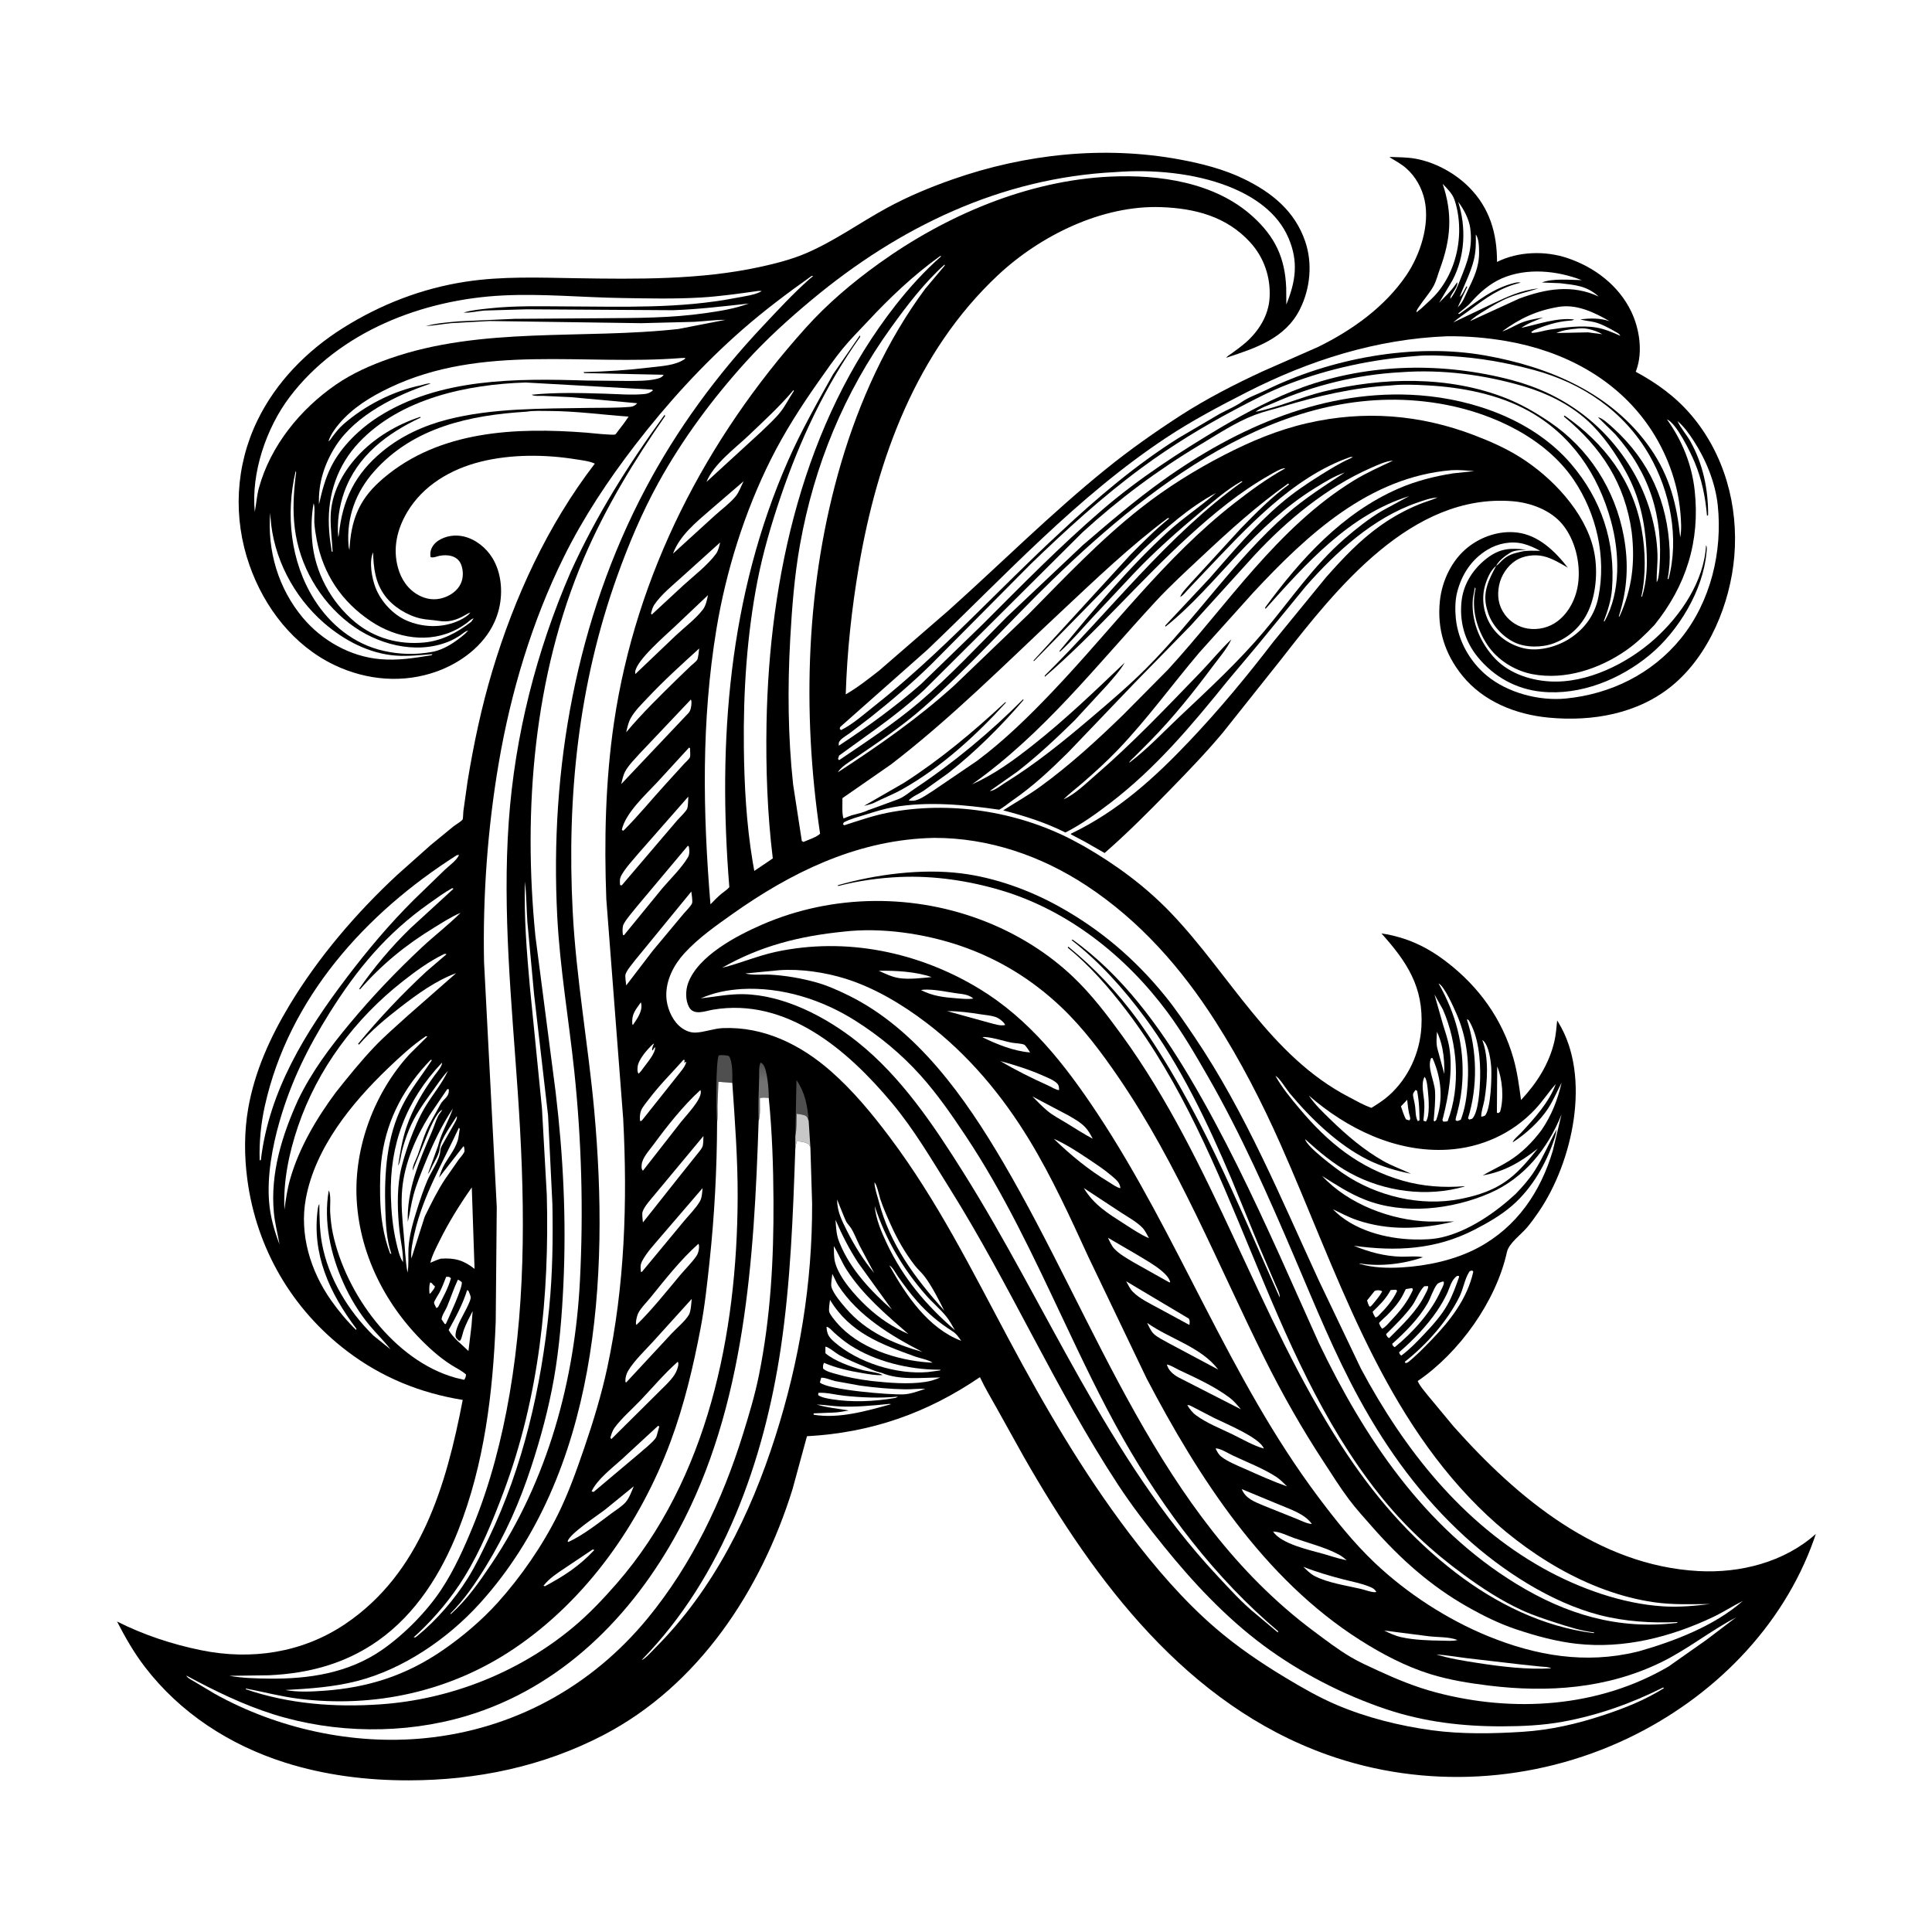 <svg version="1.1" xmlns="http://www.w3.org/2000/svg" style="display: block;" viewBox="0 0 2048 2048" width="1024" height="1024">
<defs>
	<linearGradient id="Gradient1" gradientUnits="userSpaceOnUse" x1="809.145" y1="1129.12" x2="808.181" y2="1146.12">
		<stop class="stop0" offset="0" stop-opacity="1" stop-color="rgb(84,85,85)"/>
		<stop class="stop1" offset="1" stop-opacity="1" stop-color="rgb(115,114,115)"/>
	</linearGradient>
</defs>
<path transform="translate(0,0)" fill="rgb(255,255,255)" d="M -0 -0 L 2048 0 L 2048 2048 L -0 2048 L -0 -0 z"/>
<path transform="translate(0,0)" fill="rgb(0,0,0)" d="M 1148.95 896.973 C 1182.72 916.397 1213.95 939.307 1241 967.504 C 1303.85 1033.04 1346.34 1119.45 1429.91 1162.89 C 1437.52 1166.85 1445.7 1171.67 1453.85 1174.36 C 1460.22 1170.35 1466.65 1166.32 1472.28 1161.29 C 1492.92 1142.87 1505.18 1116.1 1506.75 1088.53 C 1509.15 1046.27 1491.42 1019.62 1464.38 989.462 C 1490.77 993.472 1512.1 1003.32 1533.27 1019.54 C 1567.51 1045.75 1592.47 1080.2 1604.32 1121.97 C 1608.41 1136.38 1610.35 1151.25 1612.36 1166.06 C 1628.98 1148.25 1641.94 1128.19 1647.63 1104.25 C 1649.36 1096.96 1649.88 1089.2 1650.67 1081.76 L 1652.13 1084.13 C 1687.14 1141.69 1667.13 1231.86 1631.11 1284.55 C 1627.21 1290.25 1623.1 1295.99 1618.65 1301.27 C 1612.47 1308.6 1599.48 1317.85 1597.42 1327.18 C 1585.89 1379.57 1546.82 1433.96 1502.82 1463.95 C 1505.07 1469.3 1509.78 1474.37 1513.37 1478.99 L 1541.02 1512.27 C 1608.68 1588.33 1694.29 1659.6 1800.43 1665.4 C 1844.59 1667.82 1891.37 1656.04 1924.86 1626.03 L 1923 1631.5 C 1889.73 1725.74 1814.69 1800.24 1725.35 1842.78 C 1626.02 1890.07 1510.28 1897.01 1406.65 1859.99 C 1257.99 1806.87 1161.04 1676.79 1085.48 1544.68 L 1056.37 1492.37 C 1050.64 1481.99 1044.37 1471.76 1039.35 1461.04 L 1038.79 1459.82 C 982.681 1498.04 923.344 1518.79 855.419 1522.46 L 840.096 1578.66 C 806.824 1685.58 740.78 1786.7 639.389 1839.37 C 575.313 1872.66 505.385 1887.11 433.5 1887.25 C 389.102 1887.34 344.573 1881.86 302.129 1868.41 C 243.572 1849.85 191.096 1815.99 153.566 1767 C 141.876 1751.74 132.848 1735.85 124.061 1718.85 C 151.982 1732.99 182.797 1743.15 213.415 1749.35 C 266.318 1760.07 320.244 1752.18 365.602 1721.73 C 446.246 1667.6 473.143 1574.27 490.506 1483.98 C 445.36 1476.66 404.54 1460.09 368.005 1432.33 C 309.343 1387.76 271.807 1323.18 262.159 1250.15 C 258.889 1225.4 258.804 1199.62 263.104 1175 C 269.949 1135.81 286.411 1099.56 306.774 1065.68 C 337.312 1014.88 377.409 968.057 420.725 927.718 L 456.7 895.683 L 480.58 876.122 C 483.252 874.011 488.559 871.117 490.437 868.618 C 490.891 868.013 491.032 861.302 491.188 859.915 L 495.627 828.367 C 502.031 789.06 510.474 749.147 521.954 711 C 545.522 632.687 580.588 556.541 630.529 491.46 C 624.798 488.758 616.546 487.858 610.272 486.851 C 577.71 481.627 541.623 481.419 509.54 489.417 C 477.994 497.281 448.471 514.488 431.6 542.961 C 420.91 561.004 416.197 581.181 421.853 601.75 C 425.252 614.112 432.364 624.745 443.796 630.952 C 451.787 635.29 460.72 636.555 469.5 633.814 C 477.403 631.346 484.537 626.563 488.274 618.989 C 491.394 612.666 491.316 604.29 488.537 597.82 C 484.741 588.98 474.268 587.479 465.84 589.216 C 462.973 589.807 459.21 591.609 456.439 590.58 C 456.271 589.066 456.051 587.528 456.215 586 C 456.796 580.611 460.151 576.017 464.597 573.119 C 472.507 567.963 482.421 566.557 491.536 568.665 C 504.098 571.57 515.322 580.608 522.003 591.529 C 531.524 607.092 533.171 627.546 529.048 645 C 527.827 650.172 526.196 654.888 523.995 659.715 C 512.686 684.516 488.469 702.525 463.392 711.633 C 427.613 724.629 388.846 721.272 354.74 705.083 C 311.218 684.426 280.278 644.142 264.497 599.262 C 246.795 548.917 249.476 494.07 272.753 445.925 C 292.52 405.04 325.449 371.605 363.67 347.64 C 403.594 322.607 447.143 305.701 493.77 298.584 C 532.424 292.683 571.746 294.298 610.686 294.919 C 674.882 295.942 742.544 296.75 805.467 282.988 C 821.882 279.398 838.567 275.21 854.066 268.618 C 884.376 255.726 911.484 236.016 940.334 220.315 C 962.651 208.17 986.415 198.299 1010.39 189.936 C 1087.03 163.199 1170.25 154.271 1250.36 169.031 C 1273.61 173.314 1297.39 179.346 1318.71 189.737 C 1348.36 204.181 1372.66 223.849 1383.6 256.003 C 1391.49 279.199 1388.97 305.702 1378.1 327.576 C 1362.49 358.989 1330.91 368.947 1299.74 379.298 C 1300.96 377.476 1303.81 375.937 1305.59 374.628 C 1310.62 370.917 1315.79 367.247 1320.5 363.119 C 1334.35 350.978 1344.76 334.37 1345.82 315.554 C 1347.05 293.8 1339.91 272.863 1325.12 256.727 C 1300.09 229.428 1266.69 220.854 1230.84 219.567 C 1168.27 217.321 1102.62 249.699 1057.62 291.924 C 971.253 372.965 929.828 486.457 910.379 600.886 C 902.75 645.768 897.934 690.563 896.519 736.077 C 909.043 728.833 920.645 719.691 932.02 710.784 L 1005.28 647.294 C 1060.96 597.399 1114.09 544.335 1172.25 497.286 C 1197.37 476.97 1223.74 458.344 1250.85 440.793 C 1278.44 422.93 1309.31 407.064 1339.15 393.337 L 1397.27 367.748 C 1433.25 350.132 1468.08 325.257 1490.78 291.764 C 1505.4 270.207 1515.81 238.458 1510.17 212.305 C 1507.38 199.385 1500.65 187.258 1490.75 178.459 C 1485.61 173.894 1478.92 170.306 1473.07 166.693 L 1473.65 166.381 C 1482.65 166.699 1492.03 166.651 1500.89 168.301 C 1521.62 172.16 1542.42 183.55 1557.23 198.439 C 1579.12 220.444 1586.94 247.324 1586.91 277.648 C 1609.46 266.468 1637.89 265.565 1661.72 273.616 C 1690.48 283.334 1716.02 302.727 1729.25 330.409 C 1738.02 348.757 1741.62 373.147 1734.53 392.512 L 1733.95 394.07 C 1756.16 406.097 1775.9 420.305 1792.42 439.592 C 1827.84 480.972 1843.04 536.017 1838.41 589.966 C 1834.15 639.533 1811.77 694.477 1772.72 726.674 C 1736.15 756.832 1687.82 765.064 1641.78 760.723 C 1607.02 757.445 1572.55 743.865 1550.11 716.169 C 1531.43 693.127 1523.16 666.475 1526.37 636.75 C 1528.67 615.396 1539.1 593.503 1556.15 580.05 C 1570.67 568.591 1589.71 562.27 1608.21 564.502 C 1630.98 567.248 1648.57 584.486 1661.99 601.749 C 1653.8 597.033 1645.45 591.845 1636.16 589.635 C 1626.81 587.41 1614.99 588.944 1606.9 594.092 C 1597.93 599.802 1591.23 609.984 1589.12 620.356 C 1586.84 631.603 1588.32 641.992 1595.14 651.395 C 1600.88 659.319 1609.84 664.796 1619.49 666.312 C 1630.49 668.038 1642.02 665.321 1650.93 658.607 C 1663.66 649.014 1671.09 633.339 1672.98 617.715 C 1675.49 596.995 1669.87 572.653 1656.54 556.202 C 1643.98 540.702 1622.51 532.812 1603 531.289 C 1496.47 522.975 1416.9 623.415 1358.28 698.674 L 1296.33 776.524 C 1278.4 797.996 1258.84 818.183 1239.33 838.21 C 1217.23 860.893 1194.8 883.387 1170.93 904.22 L 1149.57 892.009 L 1135.15 884.429 L 1135.36 883.679 C 1185.13 859.852 1223.76 824.729 1261.39 785.001 C 1293.12 751.498 1322.05 716.512 1350.12 679.92 L 1405.64 612.009 C 1423.57 591.732 1441.33 572.801 1463.55 557.035 C 1475.95 548.233 1489.45 540.781 1503.5 534.948 C 1510.18 532.176 1517.29 530.292 1523.85 527.331 C 1516.26 527.809 1508.97 530.526 1501.84 533.003 C 1455.55 549.066 1416.22 585.18 1384.34 621.362 L 1333.5 683.414 L 1300.99 722.122 C 1262.91 769.276 1225.19 814.283 1176.77 851.31 C 1161.83 862.734 1146.21 873.965 1129.4 882.488 C 1107.68 871.685 1086.86 865.159 1063.45 859.001 C 1076.39 850.682 1090.05 843.05 1102.5 834.03 C 1133.81 811.336 1163.08 784.544 1190.76 757.596 L 1238 709.956 C 1301.11 641.132 1354.18 559.111 1435.04 509.397 C 1448.53 501.104 1462.41 495.011 1476.66 488.295 C 1469.28 488.567 1459.59 493.242 1452.79 496.228 C 1406.28 516.664 1364.19 551.499 1329.78 588.567 L 1262.23 663.08 L 1203.23 723.434 L 1132.06 797.763 C 1113.33 816.262 1095.27 833.299 1073.5 848.31 C 1068.81 851.549 1064.22 855.591 1059.23 858.324 C 1022.78 853.071 983.745 849.228 947.152 855.601 C 937.157 857.342 927.225 860.508 917.563 863.542 C 909.971 865.927 901.511 867.982 894.5 871.734 L 893.5 873.797 L 895 874.809 C 910.297 869.912 925.659 864.52 941.446 861.455 C 1006.15 848.89 1077.17 859.718 1135.67 889.815 L 1148.95 896.973 z"/>
<path transform="translate(0,0)" fill="rgb(255,255,255)" d="M 455.933 1359.5 C 458.355 1359.61 458.369 1361.99 460.921 1363.32 C 461.166 1365.45 458.772 1367.74 457.533 1369.5 L 456.059 1371.29 L 455.24 1371 C 455.022 1366.95 454.722 1363.44 455.933 1359.5 z"/>
<path transform="translate(0,0)" fill="rgb(255,255,255)" d="M 679.321 1062.5 C 679.531 1062.97 679.662 1063.48 679.748 1063.98 C 681.167 1072.42 675.269 1079.91 670.938 1086.5 L 670.291 1085.72 C 669.342 1075.12 673.495 1070.85 679.321 1062.5 z"/>
<path transform="translate(0,0)" fill="rgb(255,255,255)" d="M 1491.68 1165.79 C 1492.17 1170.62 1492.64 1175.31 1493.64 1180.06 C 1493.88 1181.22 1495.08 1185.07 1494.92 1186 C 1494.81 1186.64 1494.23 1187.1 1493.88 1187.65 L 1490.5 1186.62 C 1488.06 1182.54 1486.7 1177.26 1485.06 1172.77 L 1491.68 1165.79 z"/>
<path transform="translate(0,0)" fill="rgb(255,255,255)" d="M 1457.14 1368.5 L 1458.66 1367.94 C 1460.72 1367.5 1463.64 1367.67 1465.19 1369 C 1462.36 1373.99 1458.88 1378.13 1455.2 1382.5 L 1452.95 1384.95 L 1451.5 1384.87 C 1450.43 1382.74 1449.76 1380.8 1449.15 1378.5 L 1457.14 1368.5 z"/>
<path transform="translate(0,0)" fill="rgb(255,255,255)" d="M 1500.42 1155.5 C 1501.55 1155.77 1500.89 1155.52 1502.28 1156.5 L 1503.22 1162.5 C 1504.51 1170.82 1504.58 1179.1 1504.76 1187.5 L 1503 1188.5 C 1500.45 1184.53 1500.7 1177.97 1500.14 1173.28 C 1499.71 1169.58 1498.73 1166.14 1498.07 1162.5 C 1497.41 1158.86 1498.44 1158.4 1500.42 1155.5 z"/>
<path transform="translate(0,0)" fill="rgb(255,255,255)" d="M 1671.56 348.386 L 1671.66 348.305 C 1675.51 347.973 1678.93 347.772 1682.74 348.575 L 1684 348.855 C 1689.12 349.933 1694 351.59 1698.5 354.296 L 1683.25 352.311 L 1649.75 353.014 C 1656.71 349.952 1664.06 349 1671.56 348.386 z"/>
<path transform="translate(0,0)" fill="rgb(255,255,255)" d="M 1523.23 1093.73 C 1525.83 1099.16 1527.87 1105.72 1529.03 1111.63 C 1530.83 1120.83 1531.15 1129.14 1531.04 1138.49 L 1523.68 1111.5 C 1522.2 1105.69 1522.94 1099.67 1523.23 1093.73 z"/>
<path transform="translate(0,0)" fill="rgb(255,255,255)" d="M 1587.1 1130.5 C 1592.75 1144.26 1594.34 1164.21 1590.18 1178.5 L 1588.42 1179.95 L 1586.77 1179.5 L 1587.1 1130.5 z"/>
<path transform="translate(0,0)" fill="rgb(255,255,255)" d="M 472.94 1353.5 C 475.725 1353.5 476.026 1353.11 478.004 1355 C 475.285 1365.27 469.189 1375.98 464.407 1385.5 L 462.586 1386.61 C 462.049 1385.4 460.114 1382.13 460.098 1381 C 460.073 1379.28 464.723 1372.3 465.712 1370.41 C 468.546 1365 470.745 1359.19 472.94 1353.5 z"/>
<path transform="translate(0,0)" fill="rgb(255,255,255)" d="M 1510.09 1141.5 C 1512.7 1144.15 1513.28 1153.37 1513.68 1157 C 1514.46 1164.02 1515.94 1183.28 1511.5 1188.87 L 1508.81 1187.96 C 1509.53 1181.88 1510.07 1175.62 1509.83 1169.49 C 1509.49 1160.85 1505.89 1149.29 1510.09 1141.5 z"/>
<path transform="translate(0,0)" fill="rgb(255,255,255)" d="M 692.49 1106.5 L 693.247 1106.4 C 692.057 1108.76 691.474 1110.31 691.178 1113 L 691.999 1113.5 C 692.674 1111.93 693.282 1111.06 694.5 1109.86 C 694.872 1116.71 685.753 1126.78 681.607 1132.57 C 680.187 1134.74 678.824 1136.37 677 1138.18 C 675.428 1136.3 675.722 1133.91 675.85 1131.5 C 676.284 1123.34 686.599 1111.88 692.49 1106.5 z"/>
<path transform="translate(0,0)" fill="rgb(255,255,255)" d="M 1041.39 1099.5 C 1042.46 1099.3 1042.78 1099.19 1044.01 1099.28 C 1053.25 1099.88 1063.81 1103.65 1072.99 1105.36 C 1075.91 1105.9 1083.55 1106.15 1085.84 1107.5 C 1087.53 1108.49 1090.62 1113.81 1091.99 1115.62 C 1075.13 1114.44 1056.51 1106.93 1041.39 1099.5 z"/>
<path transform="translate(0,0)" fill="rgb(255,255,255)" d="M 1474.12 1367.5 L 1480 1367.17 L 1481 1368.5 C 1475.92 1379.37 1468.9 1386.96 1460.5 1395.43 L 1458.16 1396.73 C 1456.69 1394.59 1455.79 1393.03 1455.04 1390.5 C 1461.88 1383.89 1468.86 1377.12 1473.47 1368.71 L 1474.12 1367.5 z"/>
<path transform="translate(0,0)" fill="rgb(255,255,255)" d="M 931.566 1029.02 C 949.549 1028.82 970.554 1029.85 987.561 1035.77 C 976.896 1036.76 963.565 1038.44 953 1036.8 C 945.48 1035.64 938.376 1032.25 931.566 1029.02 z"/>
<path transform="translate(0,0)" fill="rgb(255,255,255)" d="M 976.218 1049.5 L 979.245 1049.08 C 989.52 1048.52 1001.95 1051.1 1012.11 1052.69 C 1019.11 1053.78 1026.18 1053.65 1031.8 1058.5 C 1025.95 1059.39 1019.96 1058.69 1014.09 1058.25 C 1000.12 1057.19 988.844 1055.89 976.218 1049.5 z"/>
<path transform="translate(0,0)" fill="rgb(255,255,255)" d="M 1467.13 1728.41 L 1515.02 1734.55 C 1524.34 1735.62 1536.41 1735.02 1545.01 1738.5 C 1539.93 1739.85 1534.02 1739.23 1528.78 1739.17 C 1514.96 1739 1498.92 1738.5 1485.43 1735.49 C 1478.86 1734.02 1473.15 1731.31 1467.13 1728.41 z"/>
<path transform="translate(0,0)" fill="rgb(255,255,255)" d="M 887.371 1271.5 C 887.509 1271.56 895.512 1292.5 897.277 1295.41 C 898.749 1297.83 900.719 1299.65 902.177 1301.95 C 905.701 1307.53 908.21 1314.55 911.237 1320.48 L 926.646 1349.45 C 915.295 1335.87 905.66 1320.32 897.718 1304.52 C 892.272 1293.69 887.348 1283.9 887.371 1271.5 z"/>
<path transform="translate(0,0)" fill="rgb(255,255,255)" d="M 485.393 1356.5 C 486.838 1356.95 488.247 1358.22 489.5 1359.08 C 490.782 1364.49 475.835 1396.29 472.592 1403.5 L 471.341 1403.38 L 468.061 1398.5 C 468.391 1394.3 472.04 1389.37 473.738 1385.4 C 477.813 1375.86 480.92 1365.86 485.393 1356.5 z"/>
<path transform="translate(0,0)" fill="rgb(255,255,255)" d="M 1004.11 1071.85 C 1016.35 1071.79 1027.81 1073.36 1039.85 1075.25 C 1044.78 1076.02 1050.5 1076.42 1055.22 1078.01 C 1058.83 1079.23 1063.99 1083.15 1065.56 1086.5 C 1060.54 1087.92 1053.51 1085.35 1048.55 1084.12 L 1004.11 1071.85 z"/>
<path transform="translate(0,0)" fill="rgb(255,255,255)" d="M 628.282 1642.5 L 630.022 1643.05 C 614.056 1660.18 597.919 1670.57 577.58 1681.5 L 576.106 1680.95 C 582.557 1672.78 590.682 1667.69 599.207 1661.97 L 628.282 1642.5 z"/>
<path transform="translate(0,0)" fill="rgb(255,255,255)" d="M 867.556 1476.5 C 875.648 1475.8 886.587 1478.7 894.87 1479.56 C 913.164 1481.47 932.723 1482.26 951.055 1480.55 L 951.934 1480.46 L 949.5 1481.75 L 947.754 1482.06 C 926.845 1485.66 903.149 1486.67 882.142 1483.3 C 877.634 1482.57 871.029 1481.54 867.262 1478.89 L 867.556 1476.5 z"/>
<path transform="translate(0,0)" fill="url(#Gradient1)" d="M 804.166 1188.56 C 803.511 1173.3 804.277 1157.7 804.752 1142.42 C 804.899 1137.71 804.169 1130.59 806.257 1126.34 C 807.24 1126.92 807.973 1127.28 808.775 1128.18 C 813.451 1133.42 815.105 1156.58 814.918 1163.8 C 811.717 1163.6 808.661 1163.27 805.5 1163.99 C 805.319 1171.43 806.319 1181.52 804.166 1188.56 z"/>
<path transform="translate(0,0)" fill="rgb(255,255,255)" d="M 1564.4 248.5 C 1567.66 252.872 1567.86 261.965 1567.9 267.27 C 1568.03 283.374 1562.14 294.69 1555.5 308.662 C 1552.14 315.725 1550.96 320.017 1545.26 325.864 L 1550.65 313.847 L 1555.37 304.062 L 1554.5 303.462 C 1552.62 306.648 1550.36 312.51 1547.39 314.542 C 1552.26 301.715 1558.98 289.06 1562.29 275.74 C 1564.52 266.785 1564.67 257.668 1564.4 248.5 z"/>
<path transform="translate(0,0)" fill="rgb(79,79,79)" d="M 843.119 1204.1 L 844.3 1144.89 C 853.672 1158.75 855.892 1171.95 857.231 1188.4 C 856.4 1186.24 856.093 1184.04 854 1182.76 C 851.961 1181.52 847.014 1181.11 844.535 1180.58 C 844.183 1188.05 844.69 1196.84 843.119 1204.1 z"/>
<path transform="translate(0,0)" fill="rgb(255,255,255)" d="M 1522.49 1753.76 C 1533.15 1754.45 1543.91 1756.4 1554.53 1757.7 L 1612.9 1764.49 L 1633.08 1766.61 C 1637.06 1766.96 1640.77 1766.83 1644.49 1768.5 C 1619.32 1770.04 1591.41 1766.7 1566.53 1762.85 C 1551.94 1760.59 1536.57 1758.2 1522.49 1753.76 z"/>
<path transform="translate(0,0)" fill="rgb(255,255,255)" d="M 1517.12 1121.5 L 1518.5 1121.61 C 1527.85 1142.46 1530.17 1165.43 1522.5 1187.18 L 1520.97 1188.76 L 1519.73 1188 C 1520.57 1177.64 1521.78 1167 1521.19 1156.61 C 1520.58 1146.08 1512.46 1130.96 1517.12 1121.5 z"/>
<path transform="translate(0,0)" fill="rgb(255,255,255)" d="M 1496.39 1365.5 L 1497.28 1365.76 L 1497.67 1367.5 C 1491.78 1380.48 1484.18 1389.73 1474.43 1400 C 1471.73 1402.84 1468.65 1406.94 1465.06 1408.5 C 1463.93 1406.94 1463.02 1405.64 1462.34 1403.81 C 1462.18 1403.38 1461.82 1402.95 1461.9 1402.5 C 1462.04 1401.66 1469.41 1395.14 1470.47 1394.07 C 1476.99 1387.49 1483.45 1380.19 1487.57 1371.82 L 1489.39 1368.12 L 1490.19 1366.5 L 1496.39 1365.5 z"/>
<path transform="translate(0,0)" fill="rgb(255,255,255)" d="M 1060.47 1124.81 C 1076.06 1129.02 1091.38 1133.9 1106.17 1140.46 C 1110.68 1142.47 1116.96 1144.89 1120.5 1148.39 C 1122.68 1150.56 1122.51 1152.6 1122.69 1155.5 C 1119.81 1155.66 1113.98 1152.01 1111.14 1150.72 C 1093.71 1142.86 1076.92 1134.61 1060.47 1124.81 z"/>
<path transform="translate(0,0)" fill="rgb(255,255,255)" d="M 1571.26 1102.5 L 1572.44 1103.33 C 1578.25 1108.67 1580.3 1124.13 1580.78 1131.91 C 1581.38 1141.57 1580.41 1175.56 1574.22 1182.5 C 1572.52 1183.36 1571.98 1183.53 1570.19 1183.73 C 1570.01 1178.19 1572.66 1171.36 1573.59 1165.77 C 1576.71 1146.94 1578.4 1120.65 1571.26 1102.5 z"/>
<path transform="translate(0,0)" fill="rgb(255,255,255)" d="M 1509.74 1363.5 L 1513.76 1363.29 L 1513.86 1364.15 C 1513.82 1366.82 1511.61 1370.35 1510.42 1372.72 C 1501.44 1390.64 1486.45 1404.43 1472.52 1418.5 C 1470.52 1417.36 1470.04 1416.29 1469.32 1414.24 C 1478.72 1404.89 1488.94 1395 1496.75 1384.28 C 1501.3 1378.04 1504.46 1368.65 1509.74 1363.5 z"/>
<path transform="translate(0,0)" fill="rgb(255,255,255)" d="M 939.818 1488.46 C 941.633 1488.16 942.808 1488.06 944.602 1488.5 C 918.641 1495.62 889.644 1504.17 862.5 1499.68 L 862.5 1498.22 L 883.5 1497.38 C 888.968 1497.21 894.321 1496.12 899.693 1495.17 C 888.242 1493.12 876.95 1492.29 865.761 1488.87 C 874.333 1489.14 882.739 1490.64 891.281 1490.95 C 907.668 1491.54 923.555 1490.12 939.818 1488.46 z"/>
<path transform="translate(0,0)" fill="rgb(255,255,255)" d="M 1381.59 1660.87 C 1395.34 1666.35 1409.68 1670.5 1424 1674.23 C 1433.19 1676.62 1443.26 1678.37 1452 1682.07 C 1455.59 1683.59 1456.9 1684.28 1459.03 1687.5 C 1458.17 1687.72 1457.97 1687.83 1456.96 1687.78 C 1452.57 1687.58 1446.9 1685.32 1442.55 1684.31 C 1426.9 1680.66 1407.58 1677.96 1393.41 1670.6 C 1388.88 1668.24 1385.23 1664.39 1381.59 1660.87 z"/>
<path transform="translate(0,0)" fill="rgb(255,255,255)" d="M 942.811 1341.5 C 945.852 1342.59 950.149 1350.7 952.152 1353.54 C 958.539 1362.58 965.115 1371.44 972.457 1379.74 C 983.615 1392.35 995.304 1402.02 1009.5 1411.11 C 1013.86 1413.9 1016.03 1417.15 1018.91 1421.35 C 983.702 1407.85 960.312 1372.94 942.811 1341.5 z"/>
<path transform="translate(0,0)" fill="rgb(199,199,199)" d="M 843.119 1204.1 C 844.69 1196.84 844.183 1188.05 844.535 1180.58 C 847.014 1181.11 851.961 1181.52 854 1182.76 C 856.093 1184.04 856.4 1186.24 857.231 1188.4 L 859.045 1216.23 L 857.55 1213.19 C 854.078 1210.79 848.703 1209.72 844.5 1209.91 L 843.083 1217.15 L 843.119 1204.1 z"/>
<path transform="translate(0,0)" fill="rgb(255,255,255)" d="M 1349.47 1623.5 C 1356.02 1623.37 1365.23 1628.08 1371.59 1630.33 C 1387.04 1635.77 1404.81 1640.18 1419.22 1647.91 C 1422.25 1649.54 1424.9 1651.66 1427.54 1653.86 L 1425.41 1653.46 C 1417.93 1651.98 1410.55 1649.37 1403.21 1647.29 C 1388.47 1643.09 1358.38 1636.84 1349.47 1623.5 z"/>
<path transform="translate(0,0)" fill="rgb(255,255,255)" d="M 1557.96 1347.5 L 1560.53 1346.75 L 1561.77 1348 C 1555.21 1377.18 1536.87 1400.44 1516.47 1421.39 C 1508.84 1429.23 1501.09 1437.29 1492.5 1444.09 L 1489.98 1445.06 L 1489.22 1443.5 C 1512.12 1425.44 1534.45 1400.4 1547.27 1374.16 C 1551.07 1366.4 1552.73 1355.8 1557.13 1348.77 L 1557.96 1347.5 z"/>
<path transform="translate(0,0)" fill="rgb(255,255,255)" d="M 1094.31 1162.23 L 1132 1182.1 C 1138.44 1185.84 1145.24 1189.5 1150.42 1194.95 C 1153.81 1198.51 1156.04 1202.81 1158.35 1207.1 C 1148.59 1201.96 1139.34 1195.91 1129.94 1190.15 C 1123.56 1186.25 1116.32 1182.55 1110.57 1177.8 C 1104.83 1173.07 1099.58 1167.47 1094.31 1162.23 z"/>
<path transform="translate(0,0)" fill="rgb(255,255,255)" d="M 1529.12 1358.5 L 1530.49 1358.65 L 1530.53 1360.5 C 1530.24 1362.77 1528.18 1366.19 1527.23 1368.33 C 1517.28 1390.74 1497.45 1412.68 1478.5 1428.09 C 1476.56 1426.7 1476.36 1426.78 1475.79 1424.5 C 1489.61 1412.16 1503.91 1397.91 1513.16 1381.81 C 1516.78 1375.51 1518.98 1367.24 1523.21 1361.59 C 1524.56 1359.78 1527.05 1359.32 1529.12 1358.5 z"/>
<path transform="translate(0,0)" fill="rgb(79,79,79)" d="M 760.148 1190.02 C 758.836 1180.77 758.709 1123.71 761.995 1118.74 C 765.852 1118.18 768.694 1118.55 772.5 1119.32 C 776.767 1124.27 776.461 1141.07 776.278 1147.88 L 761.539 1146.77 L 760.571 1172.11 C 760.504 1177.95 760.973 1184.26 760.148 1190.02 z"/>
<path transform="translate(0,0)" fill="rgb(255,255,255)" d="M 1316.3 1578.5 L 1355.73 1594.86 C 1367.66 1599.96 1382.94 1604.59 1390.65 1615.5 C 1385.28 1615.2 1379.02 1611.83 1373.99 1609.85 L 1339 1595.82 C 1329.67 1591.82 1320.33 1588.56 1316.3 1578.5 z"/>
<path transform="translate(0,0)" fill="rgb(255,255,255)" d="M 1288.61 1535.5 L 1289.38 1535.36 C 1294.55 1535.83 1301.86 1540.54 1306.74 1542.85 C 1321.85 1550.01 1338.74 1556.4 1352.76 1565.46 C 1357.06 1568.24 1360.7 1572.09 1364.33 1575.67 C 1349.31 1570.34 1334.42 1563.66 1319.86 1557.15 C 1311.85 1553.57 1301.69 1549.62 1294.74 1544.21 C 1291.74 1541.88 1290.23 1538.86 1288.61 1535.5 z"/>
<path transform="translate(0,0)" fill="rgb(255,255,255)" d="M 1216.03 1402.34 C 1240.05 1419.36 1273.34 1427.86 1291.35 1451.81 L 1238.59 1423.66 C 1233.6 1420.78 1227.07 1417.83 1222.91 1413.84 C 1219.94 1410.99 1217.88 1406.02 1216.03 1402.34 z"/>
<path transform="translate(0,0)" fill="rgb(255,255,255)" d="M 1554.9 1080.5 L 1556.7 1081.19 C 1567.39 1098.26 1569.53 1123.77 1568.99 1143.5 C 1568.72 1153.19 1567.42 1179.41 1560.5 1185.95 L 1557.5 1186.8 L 1556.14 1185.5 C 1566.6 1151.8 1565.89 1113.95 1554.9 1080.5 z"/>
<path transform="translate(0,0)" fill="rgb(255,255,255)" d="M 1544.64 1352.5 L 1546.47 1352.5 L 1546.66 1353.81 C 1543.11 1363.69 1539.66 1373.63 1534.5 1382.82 C 1527.9 1394.59 1518.85 1404.54 1509.64 1414.3 C 1502.08 1422.3 1494.39 1430.39 1485.5 1436.95 C 1483.62 1435.7 1483.85 1435.49 1483.05 1433.5 C 1497.85 1420.72 1512.33 1405.8 1523.34 1389.6 C 1527.29 1383.78 1530.75 1377.89 1533.79 1371.53 C 1536.9 1364.99 1538.4 1356.61 1544.64 1352.5 z"/>
<path transform="translate(0,0)" fill="rgb(255,255,255)" d="M 1117.05 1207.17 C 1130.02 1212.93 1141.64 1220.5 1153.41 1228.38 C 1162.16 1234.24 1171.07 1240.08 1179.05 1246.96 C 1183.16 1250.5 1187.25 1253.78 1187.66 1259.5 C 1184.11 1259.08 1178.64 1255 1175.51 1253.11 C 1153.81 1240.01 1135.21 1224.71 1117.05 1207.17 z"/>
<path transform="translate(0,0)" fill="rgb(255,255,255)" d="M 1193.76 1358.2 L 1260.21 1397.78 C 1261.53 1400.49 1261.13 1401.55 1260.81 1404.5 L 1228.53 1386.99 C 1219.42 1381.99 1208.23 1376.86 1200.92 1369.42 C 1197.91 1366.36 1195.82 1361.95 1193.76 1358.2 z"/>
<path transform="translate(0,0)" fill="rgb(255,255,255)" d="M 671.835 1575.5 C 669.632 1580.75 667.065 1587.91 663.32 1592.25 C 659.334 1596.87 653.033 1600.65 648.128 1604.29 C 634.016 1614.77 618.434 1627.17 602.5 1634.56 L 601.75 1633.83 C 603.672 1625.91 633.969 1606.08 641.677 1600.06 L 671.835 1575.5 z"/>
<path transform="translate(0,0)" fill="rgb(255,255,255)" d="M 724.452 1123.5 L 725.802 1123.69 L 725.358 1126.5 L 727.559 1125.48 C 726.403 1130.94 720.69 1136.93 717.343 1141.34 L 681.523 1186.41 C 680.419 1187.76 680.539 1187.99 678.777 1188.5 C 678.5 1187.71 678.361 1187.44 678.303 1186.5 C 678.14 1183.82 678.521 1179.81 679.545 1177.3 C 681.334 1172.92 685.257 1168.6 688.089 1164.83 C 699.078 1150.23 712.323 1137.16 724.452 1123.5 z"/>
<path transform="translate(0,0)" fill="rgb(255,255,255)" d="M 1236.92 1446.5 C 1240.44 1446.83 1245.81 1450.35 1249.2 1451.95 C 1267.54 1460.61 1287.45 1469.53 1303.7 1481.82 C 1308.16 1485.19 1311.78 1489.67 1315.39 1493.91 L 1249 1459.98 C 1243.51 1456.84 1238.65 1452.76 1236.92 1446.5 z"/>
<path transform="translate(0,0)" fill="rgb(255,255,255)" d="M 1148.84 1259.37 L 1187.91 1285.07 C 1195.35 1289.97 1204.62 1294.93 1210.87 1301.3 C 1213.82 1304.3 1215.94 1308.86 1217.98 1312.54 C 1208.83 1308.7 1200.38 1302.85 1192.04 1297.51 C 1174.71 1286.42 1159.65 1277.39 1148.84 1259.37 z"/>
<path transform="translate(0,0)" fill="rgb(255,255,255)" d="M 1258.55 1489.5 C 1260.78 1489.32 1261.46 1489.89 1263.4 1490.85 L 1287.21 1503.2 C 1298.75 1508.9 1335.75 1524.11 1339.69 1535.5 C 1328.42 1532.38 1317.25 1525.71 1306.7 1520.57 C 1293.9 1514.33 1279.32 1508.71 1267.84 1500.25 C 1263.79 1497.27 1261.23 1493.7 1258.55 1489.5 z"/>
<path transform="translate(0,0)" fill="rgb(255,255,255)" d="M 1174.5 1312.09 L 1204.25 1329.44 C 1214.19 1335.67 1237.93 1347.89 1240.5 1359.16 L 1239.5 1359.39 L 1201.01 1337.78 C 1194.34 1333.72 1186.63 1329.48 1181.24 1323.74 C 1178.24 1320.55 1176.39 1315.99 1174.5 1312.09 z"/>
<path transform="translate(0,0)" fill="rgb(255,255,255)" d="M 495.21 1367.5 L 496.596 1368.31 C 497.248 1370.18 498.772 1373.13 498.933 1375 C 499.143 1377.46 497.126 1381.44 496.164 1383.62 C 492.36 1392.23 482.852 1406.39 482.865 1415.53 C 482.869 1418.38 484.638 1419.29 486.5 1421.26 L 487.991 1420.96 C 489.895 1417.53 490.419 1413.06 491.83 1409.32 C 494.373 1402.59 497.711 1396.22 501.015 1389.84 L 499.816 1405.25 L 496.579 1432.13 C 489.544 1425.14 480.554 1418.62 475.607 1409.88 C 483.165 1396.19 490.555 1382.48 495.21 1367.5 z"/>
<path transform="translate(0,0)" fill="rgb(255,255,255)" d="M 885.658 1293.05 C 892.33 1308.6 900.392 1324.51 909.709 1338.67 L 945.517 1388.29 C 923.51 1368.91 901.441 1345.59 890.23 1318.06 L 889.608 1316.5 C 886.464 1309.02 886.301 1301.05 885.658 1293.05 z"/>
<path transform="translate(0,0)" fill="rgb(255,255,255)" d="M 927.229 1278.5 C 938.912 1313.95 957.025 1344.98 981.626 1373.02 C 988.411 1380.76 996.618 1387.56 1003.05 1395.5 C 1006.59 1399.87 1009.4 1405.21 1012.24 1410.05 C 981.05 1382.77 957.666 1355.38 939.805 1317.58 C 934.039 1305.38 928.449 1292.04 927.229 1278.5 z"/>
<path transform="translate(0,0)" fill="rgb(255,255,255)" d="M 870.461 1460.5 C 874.289 1459.99 881.033 1463.04 885.027 1463.96 L 911.556 1468.76 C 927.411 1470.95 943.475 1472.46 959.477 1472.73 C 966.623 1472.85 973.697 1471.85 980.819 1472.23 L 978.697 1472.99 C 971.753 1475.18 965.047 1477.76 957.709 1478.08 C 943.374 1478.71 877.578 1473.33 869.115 1465.5 L 870.461 1460.5 z"/>
<path transform="translate(0,0)" fill="rgb(255,255,255)" d="M 788.236 510.156 C 785.588 515.253 783.491 521.69 779.865 526.103 C 773.885 533.381 764.829 540.031 757.736 546.453 L 713.395 586.888 C 720.6 567.568 737.627 553.847 752.743 540.714 L 788.236 510.156 z"/>
<path transform="translate(0,0)" fill="rgb(255,255,255)" d="M 697.49 1511.5 L 698.903 1512.05 L 696.812 1519.5 C 696.274 1521.62 695.93 1523.38 694.5 1525.14 C 689.837 1530.88 682.958 1535.95 677.444 1540.91 L 629.258 1581.5 L 627.099 1580.95 C 632.902 1568.28 648.938 1556.18 659.185 1546.85 L 697.49 1511.5 z"/>
<path transform="translate(0,0)" fill="rgb(255,255,255)" d="M 841.158 413.5 L 841.503 414.445 C 836.767 421.602 832.61 430.002 827.354 436.69 C 821.528 444.104 813.772 450.897 807.052 457.524 L 748.894 510.848 C 756.593 491.739 779.344 475.192 793.96 461.256 C 810.227 445.747 826.655 430.703 841.158 413.5 z"/>
<path transform="translate(0,0)" fill="rgb(255,255,255)" d="M 1545.77 213.975 C 1551.65 221.729 1557.27 232.319 1558.54 242.034 C 1561.27 262.813 1555.64 277.311 1548.08 296 C 1544.9 303.87 1542.76 309.851 1537.5 316.665 C 1536.31 312.97 1545.64 305.204 1544.78 299.249 L 1543.5 300.773 C 1538.67 308.15 1531.67 314.573 1525.52 320.873 L 1539.79 296.944 C 1553.06 271.546 1554.41 241.088 1545.77 213.975 z"/>
<path transform="translate(0,0)" fill="rgb(255,255,255)" d="M 926.955 1253.5 C 929.247 1254.66 932.225 1268.2 933.178 1271.09 C 936.23 1280.37 940.445 1289.81 944.453 1298.72 C 951.194 1313.71 959.632 1328.48 969.743 1341.46 C 973.032 1345.68 977.254 1349.29 980.38 1353.5 C 988.276 1364.15 994.925 1377.48 1000.94 1389.34 C 969.788 1354.5 943.516 1319.55 931.547 1273.51 C 929.83 1266.91 927.319 1260.35 926.955 1253.5 z"/>
<path transform="translate(0,0)" fill="rgb(255,255,255)" d="M 763.405 574.993 C 762.496 578.784 761.4 583.811 759.071 586.979 C 750.118 599.159 735.899 610.008 724.636 620.231 L 690.867 651.5 L 690.077 650.375 C 690.92 647.261 691.668 643.896 693.483 641.184 C 700.682 630.431 712.643 620.804 722.206 612.153 L 763.405 574.993 z"/>
<path transform="translate(0,0)" fill="rgb(255,255,255)" d="M 395.49 585.5 C 395.949 602.078 397.768 617.556 407.958 631.404 C 416.587 643.131 431.745 652.443 445.856 655.633 C 452.068 657.037 458.444 657.077 464.694 658.116 C 475.342 659.887 483.805 657.425 493.078 652.037 C 494.952 650.948 496.565 649.979 498.634 649.289 L 496.5 651.674 C 492.555 654.92 488.689 657.022 483.983 658.941 C 467.175 665.793 447.533 665.022 430.929 657.758 C 416.463 651.429 403.747 637.565 398.064 622.917 C 394.212 612.987 390.982 595.474 395.49 585.5 z"/>
<path transform="translate(0,0)" fill="rgb(255,255,255)" d="M 1524.94 1042.5 C 1531.09 1045.28 1541.05 1068.04 1543.99 1074.78 C 1554.48 1098.84 1557.48 1123.62 1555.75 1149.67 C 1554.92 1162.03 1553.08 1175.35 1548.5 1186.93 C 1547.4 1187.57 1546.21 1187.88 1545 1188.28 C 1544.36 1188.02 1543.41 1188.1 1543.07 1187.5 C 1542.61 1186.68 1544.53 1180.4 1544.84 1179.22 C 1547.81 1167.92 1549.61 1156.78 1550.2 1145.1 C 1552.07 1107.79 1543.28 1074.73 1524.94 1042.5 z"/>
<path transform="translate(0,0)" fill="rgb(255,255,255)" d="M 1520.59 1054.17 L 1529.52 1070.11 C 1545.18 1105.64 1548.58 1151.91 1534.54 1188.5 C 1533.04 1188.97 1531.56 1188.91 1530 1188.99 C 1528.55 1186.87 1529.06 1187.2 1529.67 1184.81 C 1535.51 1161.87 1540.25 1134.14 1536.34 1110.44 C 1534.93 1101.93 1531.99 1093.84 1529.5 1085.61 L 1520.59 1054.17 z"/>
<path transform="translate(0,0)" fill="rgb(255,255,255)" d="M 742.436 1155.5 C 742.763 1156.36 742.855 1156.43 742.897 1157.5 C 743.231 1166.09 727.506 1182.21 722.058 1189.11 L 681.5 1241.05 C 679.791 1238.9 680.062 1237.86 680.181 1235.08 C 680.498 1227.72 688.053 1219.69 692.342 1213.86 C 707.269 1193.58 723.825 1172.5 742.436 1155.5 z"/>
<path transform="translate(0,0)" fill="rgb(255,255,255)" d="M 750.493 630.863 C 749.517 635.67 748.247 641.957 745.235 645.929 C 737.612 655.978 725.501 665.055 716.19 673.811 L 673.525 714.5 L 673.322 712.5 C 674.062 700.288 705.873 673.195 715.005 664.49 L 750.493 630.863 z"/>
<path transform="translate(0,0)" fill="rgb(255,255,255)" d="M 718.46 1443.5 C 718.843 1444.3 719.001 1444.48 719.063 1445.5 C 719.27 1448.87 716.88 1454.46 715.075 1457.22 C 710.207 1464.67 702.281 1471.42 696.029 1477.87 L 648.038 1525.5 L 647.018 1523.97 C 648.124 1520.31 649.141 1516.61 651.443 1513.5 C 659.077 1503.17 669.598 1494.18 678.485 1484.88 C 691.607 1471.14 704.25 1456.08 718.46 1443.5 z"/>
<path transform="translate(0,0)" fill="rgb(255,255,255)" d="M 876.131 1406.5 C 878.754 1406.55 882.103 1410.72 884.16 1412.57 C 889.508 1417.38 895.096 1422.02 901.133 1425.95 C 927.667 1443.19 963.588 1451.88 995.178 1451.95 L 996.938 1451.95 L 996.5 1452.73 L 983.398 1454.46 C 950.353 1457.24 909.492 1444.49 884.381 1422.5 C 878.497 1417.34 876.647 1414.38 876.131 1406.5 z"/>
<path transform="translate(0,0)" fill="rgb(255,255,255)" d="M 883.848 1320.84 C 888.861 1329.09 892.399 1338.19 897.728 1346.44 C 914.732 1372.77 939.478 1393.7 962.907 1414.11 C 946.426 1406.96 932.033 1397.35 918.881 1385.03 C 906.738 1373.65 889.601 1354.76 885.249 1338.24 C 883.819 1332.81 884.06 1326.44 883.848 1320.84 z"/>
<path transform="translate(0,0)" fill="rgb(255,255,255)" d="M 744.757 1259.42 C 744.344 1263.84 744.151 1269.67 741.86 1273.58 C 737.536 1280.95 730.306 1288.06 724.778 1294.74 L 680.5 1348.19 L 679.375 1348.29 L 679.05 1344 C 678.929 1341.33 679.405 1339.27 680.629 1336.91 C 685.614 1327.3 694.367 1318.32 701.304 1309.98 L 744.757 1259.42 z"/>
<path transform="translate(0,0)" fill="rgb(255,255,255)" d="M 730.395 792.5 L 731.445 793.054 C 731.418 795.218 732.064 801.085 731.324 802.805 C 730.519 804.676 726.936 807.748 725.396 809.471 L 706.28 830.452 C 691.108 846.997 676.798 864.685 660.919 880.5 C 659.714 880.392 660.349 880.605 659.175 879.5 C 663.195 861.744 684.162 842.578 696.531 829.416 L 730.395 792.5 z"/>
<path transform="translate(0,0)" fill="rgb(255,255,255)" d="M 732.366 741.5 C 732.812 742.435 732.99 743.462 732.995 744.5 C 733.012 748.004 732.318 753.209 729.847 755.813 L 658.552 831.136 C 659.61 826.637 660.604 821.628 662.841 817.556 C 666.608 810.699 673.141 804.415 678.345 798.528 L 732.366 741.5 z"/>
<path transform="translate(0,0)" fill="rgb(255,255,255)" d="M 745.684 1204.21 C 745.456 1207.29 745.763 1213.01 744.509 1215.78 C 743.145 1218.78 740.118 1221.98 738.075 1224.67 L 721.728 1245.1 L 681.577 1295.78 L 681.376 1294.64 C 681.135 1292.54 680.504 1286.52 681.088 1284.71 C 683.192 1278.18 690.881 1270.4 695.133 1265 L 745.684 1204.21 z"/>
<path transform="translate(0,0)" fill="rgb(255,255,255)" d="M 741.169 687.42 C 740.917 689.891 740.148 697.793 738.966 699.567 C 737.665 701.521 734.372 703.887 732.607 705.561 L 718.927 718.724 C 699.994 737.321 680.851 755.84 663.816 776.218 C 664.929 771.267 666.092 765.801 668.56 761.331 C 672.987 753.313 680.403 746.213 686.651 739.563 C 703.873 721.232 722.579 704.34 741.169 687.42 z"/>
<path transform="translate(0,0)" fill="rgb(255,255,255)" d="M 740.35 1318.5 C 741.063 1319.52 741.092 1321.27 741.011 1322.5 C 740.806 1325.6 739.927 1329.12 738.108 1331.67 C 733.084 1338.74 726.318 1345.34 720.716 1352.04 C 706.037 1369.58 691.03 1388.51 674.676 1404.5 C 674.347 1403.79 674.084 1403.37 674.094 1402.5 C 674.124 1399.71 675.319 1394.4 676.592 1391.91 C 679.348 1386.5 685.196 1380.77 689.08 1376 C 704.95 1356.51 721.534 1335.16 740.35 1318.5 z"/>
<path transform="translate(0,0)" fill="rgb(255,255,255)" d="M 882.277 1350.43 C 884.573 1354.43 886.09 1358.84 888.611 1362.71 C 909.608 1394.96 944.408 1415.91 977.848 1433.14 C 947.057 1424.42 918.236 1411.8 896.884 1387.08 C 892.193 1381.65 882.997 1370.99 881.336 1363.98 C 880.583 1360.79 882.033 1353.94 882.277 1350.43 z"/>
<path transform="translate(0,0)" fill="rgb(255,255,255)" d="M 733.21 1376.94 C 732.877 1381.17 732.365 1390.17 730.309 1393.66 C 726.32 1400.44 717.236 1407.92 711.773 1413.78 L 663.743 1465.5 L 663.039 1465 L 662.948 1463.41 C 662.868 1460.11 664.119 1456.04 665.788 1453.22 C 672.318 1442.2 684.052 1431.29 692.694 1421.71 L 733.21 1376.94 z"/>
<path transform="translate(0,0)" fill="rgb(255,255,255)" d="M 729.649 844.428 C 729.394 847.927 729.554 853.992 728.431 857.224 C 727.421 860.128 720.075 866.973 717.731 869.752 L 659.1 938.5 L 657.328 938.312 L 657.139 935.906 C 656.967 932.723 657.209 930.52 658.781 927.731 C 663.469 919.416 671.04 911.563 677.162 904.204 L 729.649 844.428 z"/>
<path transform="translate(0,0)" fill="rgb(255,255,255)" d="M 729.195 896.5 C 730.595 897.693 730.104 896.938 730.466 899.297 C 730.941 902.389 730.923 905.942 729.28 908.706 C 722.454 920.191 710.943 931.288 702.191 941.515 L 661.5 991.281 L 660.482 991.312 C 660.191 990.076 660.125 989.977 660.026 988.5 C 659.847 985.848 659.837 981.901 661.14 979.52 C 664.659 973.088 670.675 966.681 675.19 960.851 L 729.195 896.5 z"/>
<path transform="translate(0,0)" fill="rgb(255,255,255)" d="M 879.832 1377.89 C 901.135 1413.04 933.525 1424.71 970.085 1438 C 974.885 1439.74 984.826 1441.58 988.5 1444.51 L 984.944 1444.32 C 950.443 1441.95 910.074 1429.06 886.839 1401.89 C 884.345 1398.98 880.683 1394.58 879.181 1391.09 C 878.079 1388.53 879.575 1380.87 879.832 1377.89 z"/>
<path transform="translate(0,0)" fill="rgb(255,255,255)" d="M 732.822 945.084 C 733.167 947.737 734.355 955.183 733.618 957.429 C 732.686 960.266 726.668 966.135 724.571 968.677 L 691.845 1007.93 L 663.814 1044.57 C 663.644 1041.76 662.37 1035.2 663.098 1032.79 C 664.441 1028.34 670.416 1021.64 673.207 1017.88 L 732.822 945.084 z"/>
<path transform="translate(0,0)" fill="rgb(255,255,255)" d="M 486.443 1195.5 L 487.341 1196.62 L 486.082 1205 C 484.637 1215.12 476.774 1224.76 471.612 1233.48 C 468.794 1238.24 467.067 1243.11 465.359 1248.33 L 491.158 1215.19 L 491.872 1215.5 C 491.987 1216.71 492.615 1219.44 492.347 1220.5 C 491.722 1222.98 487.835 1227.06 486.312 1229.11 L 471.703 1250.08 C 463.613 1262.35 456.695 1276.45 450.23 1289.68 L 436.069 1334.09 C 435.248 1325.59 437.504 1315.7 439.371 1307.44 C 448.387 1267.5 469.437 1232.28 486.443 1195.5 z"/>
<path transform="translate(0,0)" fill="rgb(255,255,255)" d="M 456.476 1123.5 L 457.879 1123.69 C 447.474 1139.71 435.689 1153.98 426.929 1171.19 C 409.703 1205.03 407.252 1244.29 408.448 1281.54 C 408.945 1297.03 409.659 1313.65 414.641 1328.47 L 414.92 1329.26 L 413.5 1328.69 C 406.203 1309.26 403.274 1288.71 402.95 1268 C 402.723 1253.43 402.895 1238.95 405.011 1224.5 C 410.768 1185.18 429.019 1151.79 456.476 1123.5 z"/>
<path transform="translate(0,0)" fill="rgb(255,255,255)" d="M 874.955 1427.5 C 878.202 1427.7 886.241 1434.57 889.762 1436.5 C 898.091 1441.07 906.965 1444.73 915.736 1448.36 C 921.102 1450.58 926.697 1453.35 932.35 1454.7 L 934.5 1455.24 C 953.358 1463.35 976.681 1460.3 996.777 1460.19 C 991.564 1462.42 986.466 1464.05 980.86 1464.9 C 962.559 1467.69 942.103 1465.8 923.767 1463.9 C 910.915 1462.27 898.349 1460 885.897 1456.4 C 881.351 1455.08 876.129 1453.9 872.5 1450.77 C 872.447 1448.34 872.246 1446.83 873.5 1444.66 C 886.444 1450.15 899.97 1453.23 913.812 1455.49 C 921.006 1456.66 928.179 1458.07 935.5 1457.67 C 932.57 1455.09 918.83 1453.6 914.215 1452.28 C 902.058 1448.8 884.587 1442.76 874.987 1434.5 L 874.955 1427.5 z"/>
<path transform="translate(0,0)" fill="rgb(255,255,255)" d="M 1529.26 194.86 C 1533.99 199.935 1539.58 205.119 1541.83 211.817 C 1545.52 222.806 1547.07 234.934 1546.76 246.53 C 1546.17 268.93 1538.8 291.429 1524.68 309.009 C 1519.48 315.472 1512.92 321.108 1506.87 326.764 L 1501.5 331.112 C 1501.47 328.542 1503.36 326.537 1504.74 324.406 C 1509.46 317.157 1515.65 310.569 1519.74 302.972 C 1522.58 297.714 1524.24 290.825 1526.33 285.166 C 1537.94 253.72 1540.1 226.881 1529.26 194.86 z"/>
<path transform="translate(0,0)" fill="rgb(255,255,255)" d="M 1652.17 325.309 C 1671.35 322.105 1690.11 331.187 1706.17 340.441 C 1695.14 336.954 1686.49 337.333 1675.03 338.5 C 1679.92 340.097 1685.31 340.269 1690.32 341.515 C 1697.62 343.327 1706.47 348.166 1713 351.962 C 1714.71 352.955 1716.93 354.003 1717.5 355.944 C 1709.38 352.305 1701.06 348.732 1692.23 347.219 C 1676.64 344.548 1658.08 347.112 1642.58 349.47 C 1636.32 350.42 1630.32 352.68 1624 352.899 L 1623.15 352 L 1625.98 350.009 C 1637.74 345.008 1650.66 340.842 1663.48 339.949 C 1665.89 339.781 1666.59 339.857 1668.75 338.693 C 1650.78 336.306 1630.09 343.885 1612.6 347.569 C 1619.44 342.723 1628.11 339.638 1635.88 336.57 C 1627.34 337.899 1618.42 339.424 1610.5 343.035 C 1604.42 345.808 1598.84 349.337 1592.4 351.279 C 1611.26 337.426 1628.96 329.191 1652.17 325.309 z"/>
<path transform="translate(0,0)" fill="rgb(255,255,255)" d="M 468.484 1126.5 C 469.021 1129.96 463.189 1136.52 461.104 1139.37 C 448.572 1156.48 437.476 1175.07 430.685 1195.29 C 426.307 1208.32 424.132 1221.96 422.055 1235.5 C 423.773 1233.96 425.413 1222.74 426.167 1219.88 C 428.153 1212.36 430.548 1204.99 433.471 1197.78 C 439.452 1183.02 448.232 1170.74 457.5 1157.92 C 463.138 1150.12 468.329 1142.27 474.852 1135.14 C 468.483 1148.6 459.429 1159.33 451.649 1171.84 C 444.104 1183.98 438.953 1196.95 433.91 1210.27 C 430.075 1221.65 426.025 1233.37 423.962 1245.23 C 420.646 1264.31 421.444 1285.42 423.476 1304.63 C 424.607 1315.32 427.583 1327.38 427.189 1338.05 C 423.451 1332.16 421.678 1324.1 420.104 1317.34 C 416.285 1300.93 414.854 1285.27 414.36 1268.46 C 412.741 1213.3 430.451 1166.66 468.484 1126.5 z"/>
<path transform="translate(0,0)" fill="rgb(255,255,255)" d="M 332.426 533.5 C 334.209 537.13 332.896 549.12 333.191 553.761 C 333.586 559.958 334.557 566.171 335.72 572.267 C 342.669 608.686 362.135 637.818 393.089 658.5 C 420.18 676.602 454.862 682.633 484.5 666.933 C 488.233 664.955 491.779 662.669 495.148 660.123 C 497.157 658.604 499.639 655.993 502.053 655.5 L 499.457 659.176 C 484.692 670.587 468.399 679.27 449.554 681.078 C 423.031 683.623 397.093 676.654 376.371 659.46 C 350.924 638.346 333.726 606.634 330.925 573.487 C 329.812 560.317 330.044 546.53 332.426 533.5 z"/>
<path transform="translate(0,0)" fill="rgb(255,255,255)" d="M 286.446 543.5 L 286.74 548.375 C 289.588 590.977 311.172 632.318 343.431 660.368 C 364.504 678.691 391.336 692.9 419.527 694.952 C 432.72 695.913 445.411 694.411 458.5 693.472 L 457.5 694.548 C 438.637 697.574 422.22 700.411 402.92 698.732 C 371.304 695.981 341.292 679.032 321.043 654.878 C 295.021 623.835 283.161 583.75 286.446 543.5 z"/>
<path transform="translate(0,0)" fill="rgb(255,255,255)" d="M 500.113 1258.68 L 503.044 1345.06 C 491.439 1335.9 482.04 1333.22 467.331 1334.24 C 463.507 1335.31 459.852 1337.04 456.199 1338.58 C 457.87 1331.04 462.089 1323.12 465.488 1316.2 C 475.455 1295.93 487.168 1277.16 500.113 1258.68 z"/>
<path transform="translate(0,0)" fill="rgb(255,255,255)" d="M 313.387 499.5 C 314.399 500.414 313.594 502.866 313.439 504.189 C 311.219 523.118 310.15 540.968 312.476 559.918 C 317.316 599.359 338.593 636.214 369.94 660.516 C 398.798 682.888 440.195 694.324 475.26 680.228 C 479.756 678.421 484.088 676.022 488.099 673.308 C 490.535 671.66 493.395 668.871 496.276 668.5 L 492.65 672.128 C 482.781 680.454 471.144 688.623 458.187 691.013 C 440.815 694.217 423.724 693.818 406.525 689.913 C 375.22 682.805 349.841 662.137 332.959 635.255 C 307.73 595.083 302.699 545.129 313.387 499.5 z"/>
<path transform="translate(0,0)" fill="rgb(255,255,255)" d="M 1630.71 305.751 C 1612.16 307.639 1597.89 314.54 1581.43 322.263 L 1540.49 341.801 C 1545.84 337.047 1552 333.206 1557.72 328.906 C 1575.32 315.693 1590.21 304.777 1612 299.633 C 1609.7 299.114 1608.21 299.229 1605.93 299.783 C 1582.2 305.552 1566.54 319.19 1547 332.832 L 1545.51 332.5 C 1549.98 328.551 1555.24 325.144 1559.16 320.648 C 1568.22 310.263 1579.39 300.536 1592.17 295.021 C 1618.56 283.633 1650.5 286.797 1676.7 296.961 C 1664.74 296.729 1645.65 294.895 1634.5 299.451 L 1653.79 300.213 C 1670.08 302.168 1681.99 302.887 1694.68 314.353 C 1666.44 301.232 1638.71 306.074 1610.5 316.49 L 1558.32 340.381 C 1562.89 335.805 1568.69 332.455 1574.18 329.08 C 1582.19 324.147 1590.38 319.057 1599.15 315.566 C 1609.4 311.487 1620.25 309.189 1630.71 305.751 z"/>
<path transform="translate(0,0)" fill="rgb(255,255,255)" d="M 474.137 1154.5 L 475.744 1154.69 C 476.427 1163.24 470.153 1164.36 466.683 1170.97 C 461.82 1180.24 456.421 1188.68 452.138 1198.37 C 448.369 1206.9 445.94 1216.03 442.683 1224.76 C 441.023 1229.21 436.947 1236.14 437.5 1240.84 L 452.112 1205 C 454.766 1198.42 462.367 1179.18 468.763 1176.4 C 467.669 1178.9 465.699 1180.53 464.5 1182.93 C 461.835 1188.27 460.059 1194.49 457.654 1200.03 C 444.431 1230.49 431.122 1261.48 432.273 1295.29 C 434.615 1285.86 435.769 1276.17 438.319 1266.8 C 441.395 1255.5 445.939 1244.55 450.325 1233.71 C 458.733 1212.92 467.706 1193.81 480.092 1175.03 C 475.756 1188.03 468.136 1200.02 464.747 1213.21 L 464.481 1214.31 L 453.514 1244.63 C 455.711 1242.06 457.085 1238.31 458.63 1235.29 C 461.879 1228.95 465.172 1224.24 466.202 1217 C 467.681 1206.62 478.749 1192.35 484.253 1183.15 C 484.78 1185.7 482.994 1188.58 481.753 1190.83 L 470.518 1210.71 C 469.047 1213.62 467.059 1216.11 466.819 1219.43 C 466.047 1230.07 457.165 1241.58 453.007 1251.38 C 448.776 1261.36 445.326 1271.84 442.044 1282.17 C 438.005 1294.89 433.719 1309.92 433.009 1323.27 C 432.557 1331.77 433.567 1340.65 431.968 1349.02 C 429.509 1335.41 429.223 1321.42 427.903 1307.65 C 426.411 1292.08 424.904 1275.7 426.374 1260.09 C 428.962 1232.61 440.802 1205.56 455.25 1182.34 L 474.137 1154.5 z"/>
<path transform="translate(0,0)" fill="rgb(255,255,255)" d="M 556.451 934.5 C 558.106 948.799 558.057 963.166 559.057 977.5 L 566.129 1053.87 L 580.976 1182.5 L 585.575 1276.64 C 586.221 1313.46 585.796 1350.18 582.12 1386.86 C 573.75 1470.37 554.619 1554.45 518.129 1630.4 C 511.216 1644.79 504.245 1659.6 495.765 1673.14 C 481.784 1695.46 462.674 1717.58 442.228 1734.27 L 440 1735.86 L 438.553 1735.5 L 443.969 1730.61 C 462.514 1712.95 478.807 1693.37 492.283 1671.57 C 509.312 1644.01 522.354 1612.14 533.72 1581.82 C 571.7 1480.5 582.416 1374.13 579.628 1266.63 L 574.506 1174.99 L 561.769 1046.97 C 558.351 1008.96 555.384 972.757 556.451 934.5 z"/>
<path transform="translate(0,0)" fill="rgb(255,255,255)" d="M 484.283 906.5 L 486.597 906.24 C 484.503 911.721 476.024 917.759 471.584 921.96 L 438.76 953.764 C 412.628 979.777 389.739 1007.05 367.462 1036.4 C 323.764 1093.97 285.238 1156.27 276.543 1229.5 L 275.904 1230.25 L 275.255 1229.5 C 274.639 1210.73 276.645 1190.77 280.721 1172.41 C 306.142 1057.93 387.589 967.899 484.283 906.5 z"/>
<path transform="translate(0,0)" fill="rgb(255,255,255)" d="M 470.379 1011.5 C 472.518 1011.01 471.531 1010.93 473.35 1011.5 L 451.995 1029.81 C 426.328 1053.63 401.84 1079.5 379.591 1106.5 L 380.5 1107.39 C 393.468 1092.46 409.008 1079.53 424.62 1067.5 C 442.628 1053.62 462.02 1039.49 483.476 1031.63 L 431.992 1076.85 C 420.121 1087.7 407.757 1098.23 396.673 1109.9 C 382.324 1125.01 369.097 1141.44 356.129 1157.74 C 335.602 1185.34 316.967 1216.79 307.492 1250.1 C 304.527 1260.53 302.946 1271.52 301.509 1282.25 C 300.049 1252.46 306.346 1222.13 315.915 1194 C 336.632 1133.09 376.331 1079.94 426.815 1040.33 C 440.599 1029.51 454.601 1019.24 470.379 1011.5 z"/>
<path transform="translate(0,0)" fill="rgb(255,255,255)" d="M 557.938 436.419 C 565.563 435.149 574.751 435.613 582.505 435.651 C 610.744 435.79 638.239 439.616 666.316 441.622 C 662.812 446.967 659.052 451.978 655.079 456.987 C 654.721 457.439 652.742 460.299 652.279 460.499 C 649.598 461.663 626 458.97 621.269 458.606 C 546.844 452.883 465.943 456.233 406.352 506.999 L 402.582 510.339 C 379.718 530.954 371.999 552.767 370.42 583 C 369.915 581.234 369.543 579.625 369.411 577.785 C 367.304 548.349 377.131 521.662 396.607 499.702 C 438.076 452.946 498.053 440.08 557.938 436.419 z"/>
<path transform="translate(0,0)" fill="rgb(255,255,255)" d="M 479.265 941.5 L 480.795 942.047 L 434.575 984.456 C 414.852 1003.7 396.562 1025.35 380.878 1048 L 381.5 1048.92 C 404.725 1022.33 430.01 1001.7 460.206 983.289 C 469.28 977.757 478.421 971.755 488.228 967.613 C 475.28 980.557 460.441 991.829 447.042 1004.39 C 419.817 1029.91 394.421 1056.52 370.566 1085.23 C 349.523 1110.55 330.471 1136.03 316.059 1165.82 C 298.992 1203.39 286.39 1243.7 290.322 1285.51 C 291.385 1296.82 294.385 1307.99 296.311 1319.19 C 290.808 1304.82 286.634 1290.16 285.315 1274.77 C 282.906 1246.64 288.676 1215.42 296.45 1188.41 C 308.559 1146.35 326.433 1110.3 349.594 1073.33 C 378.539 1027.13 409.96 989.365 454.809 957.76 C 462.812 952.119 470.688 946.251 479.265 941.5 z"/>
<path transform="translate(0,0)" fill="rgb(255,255,255)" d="M 1485.09 394.58 C 1528.68 391.377 1573.07 397.149 1614.94 409.437 C 1639.2 416.556 1663.13 428.241 1682.09 445.202 C 1698.91 460.256 1713.32 481.431 1724.04 501.188 C 1737.8 526.544 1743.63 552.92 1745.3 581.544 C 1746.35 599.461 1745.85 615.212 1740.65 632.5 L 1739.84 632.5 C 1744.91 609.626 1744.35 584.148 1740.2 561.105 C 1730.9 509.479 1700.95 470.054 1658.5 440.51 L 1657.71 441.5 C 1697.49 474.14 1722.64 512.52 1729.69 564.141 C 1733.4 596.03 1730.16 624.259 1716.72 653.5 L 1715.95 653.5 C 1725.11 625.065 1726.7 597.884 1721.26 568.457 C 1712.12 518.961 1684.44 475.565 1642.62 447.275 C 1628.04 437.414 1612.59 428.455 1596.18 421.977 C 1535.66 398.082 1465.09 399.748 1402.7 415.147 C 1378.63 421.088 1355.15 431.805 1330.98 436.522 C 1335.77 432.501 1344.31 429.701 1350.13 427.125 C 1392.35 408.436 1438.92 397.005 1485.09 394.58 z"/>
<path transform="translate(0,0)" fill="rgb(255,255,255)" d="M 722.586 379.5 L 726.5 379.439 L 726.005 380.5 C 716.006 387.487 701.314 388.05 689.5 389.48 C 665.77 392.351 642.388 393.863 618.5 394.467 L 619.362 395.5 L 703.5 397.262 C 701.737 400.389 698.115 401.216 694.736 401.938 C 685.191 403.976 674.46 403.744 664.726 403.816 L 621.645 403.391 C 547.682 401.11 466.25 400.588 401.474 441.613 C 381.547 454.234 361.86 473.17 351.176 494.381 C 344.816 507.007 341.18 520.88 338.141 534.622 C 337.227 512.192 343.908 491.564 355.882 472.712 C 377.197 439.699 420.278 418.689 456.5 406.66 C 453.375 405.921 449.367 407.747 446.158 408.417 C 416.276 414.657 386.898 429.807 363.976 449.786 C 359.595 453.605 356.103 458.056 352.587 462.649 C 351.457 464.124 349.841 467.08 348.184 467.815 C 350.294 461.136 354.979 454.512 359.495 449.181 C 373.974 432.091 393.01 420.497 413.011 410.963 C 511.133 364.192 618.774 387.81 722.586 379.5 z"/>
<path transform="translate(0,0)" fill="rgb(255,255,255)" d="M 1655.28 1181.26 L 1646.09 1219.59 C 1633.1 1263.47 1607.94 1300.65 1566.88 1322.61 C 1542.58 1335.61 1513.18 1341.91 1485.91 1343.51 C 1471.22 1344.37 1455.16 1343.98 1441 1339.6 L 1441.5 1339.3 C 1462.79 1342.87 1488.08 1339.9 1508.38 1332.72 C 1501.63 1331.17 1492.33 1332.3 1485.28 1332.14 C 1468.03 1331.75 1450.98 1327.16 1435.17 1320.56 C 1479.94 1326.73 1521.82 1324.72 1562.79 1303.65 C 1576.77 1296.46 1590.92 1288.42 1602.84 1278.09 C 1624.2 1259.57 1639.27 1233.14 1647.97 1206.5 C 1648.98 1203.42 1649.57 1200.3 1650.19 1197.12 C 1642.14 1211.48 1635.78 1226.92 1626.93 1240.84 C 1621.2 1249.85 1614.16 1257.79 1606.79 1265.48 C 1585.63 1285.17 1556.78 1305.21 1528.18 1311.68 C 1518.93 1313.78 1508.94 1314.1 1499.5 1313.89 C 1469.17 1313.23 1434.6 1304.22 1412.82 1281.79 C 1421.32 1285.87 1429.23 1290.17 1438.2 1293.25 C 1472.15 1304.9 1506.86 1303.1 1541.35 1294.83 L 1515.34 1294.9 C 1474.69 1293.8 1429.32 1276.51 1401.45 1246.54 C 1416.38 1255.98 1430.09 1265.03 1446.62 1271.6 C 1488 1288.05 1539.17 1282.22 1579.36 1264.7 C 1615.71 1248.85 1640.86 1217.52 1655.28 1181.26 z"/>
<path transform="translate(0,0)" fill="rgb(255,255,255)" d="M 843.083 1217.15 L 844.5 1209.91 C 848.703 1209.72 854.078 1210.79 857.55 1213.19 L 859.045 1216.23 L 860.879 1275.85 C 861.162 1360.36 847.507 1442.64 821.82 1523.03 C 795.458 1605.54 756.481 1684.93 694.552 1746.87 C 692.234 1749.19 683.016 1759.5 680.323 1759.5 C 766.337 1671.67 809.958 1548.35 827.716 1428.72 C 838.091 1358.84 840.64 1287.67 843.083 1217.15 z"/>
<path transform="translate(0,0)" fill="rgb(255,255,255)" d="M 557.207 405.474 L 691.5 413.014 L 691.991 414 C 689.171 416.174 686.832 417.346 683.232 417.692 C 669.499 419.014 654.904 417.719 641.11 417.308 C 615.463 416.543 589.045 415.806 563.5 418.437 C 566.438 420.207 572.583 419.569 576.067 419.658 L 605 421 L 675.5 427.445 C 673.389 429.709 671.307 430.985 668.211 431.265 C 653.696 432.58 638.731 432.138 624.142 432.395 C 574.727 433.264 522.203 432.37 474.116 444.77 C 448.984 451.25 425.452 461.985 405.352 478.542 C 376.48 502.324 362.961 529.807 359.252 566.5 L 358.623 569.455 C 356.98 553.89 359.66 536.187 364.956 521.48 C 378.844 482.916 410.17 459.524 445.944 442.648 L 445.5 441.89 C 420.647 450.002 396.579 464.258 378.915 483.661 C 362.772 501.393 351.022 523.376 350.485 547.66 C 350.206 560.247 352.027 572.486 352.57 585 L 351.5 584.511 L 351.247 581.5 C 349.75 573.016 348.908 565.153 348.593 556.521 C 347.403 523.836 357.891 492.979 380.518 469.018 C 424.705 422.224 495.401 407.428 557.207 405.474 z"/>
<path transform="translate(0,0)" fill="rgb(255,255,255)" d="M 1538.74 498.416 C 1546.75 497.931 1554.83 498.803 1562.81 499.389 L 1540.29 501.787 C 1520.83 504.788 1500.68 509.963 1482.62 517.814 C 1422.91 543.773 1378.83 592.622 1341.08 644 L 1341.5 645.421 C 1384.33 597.494 1430.2 545.67 1493.68 525.948 L 1464.93 541.54 C 1451.21 549.755 1438.05 560.094 1425.96 570.528 C 1392.18 599.682 1368.27 635.735 1339.76 669.5 C 1312.58 701.683 1281.18 730.62 1250.6 759.5 C 1233.07 776.052 1216.29 794.049 1197 808.607 C 1197.63 806.362 1200.45 804.342 1202.14 802.653 L 1219.37 785.341 C 1243.85 760.446 1264.87 734.042 1285.72 706.113 C 1292.38 697.196 1300.6 687.775 1305.32 677.718 C 1293.73 688.587 1283.36 701.49 1272.27 712.955 C 1236.07 750.393 1200.57 787.873 1161.07 821.912 C 1151.01 830.582 1139.66 841.956 1127.42 847.324 C 1133.64 841.096 1140.84 835.736 1147.49 829.964 C 1160.5 818.676 1173.29 807.087 1185.2 794.628 C 1216.3 762.09 1242.29 725.958 1271.33 691.732 L 1328.87 627.753 C 1385.86 566.688 1451.31 505.585 1538.74 498.416 z"/>
<path transform="translate(0,0)" fill="rgb(255,255,255)" d="M 1753.82 662.46 C 1787.48 620.722 1802.25 573.564 1796.44 520.015 C 1793.44 492.4 1783.17 466.974 1766.98 444.5 C 1777.29 448.788 1792.24 479.999 1796.44 490.097 C 1803.99 508.211 1807.87 527.303 1809.5 546.818 L 1810.68 546 C 1810.82 518.747 1805.28 492.046 1792 468.127 C 1787.94 460.825 1781.63 453.811 1778.23 446.408 C 1784.92 451.846 1790.48 459.744 1795.16 466.933 C 1808.29 487.064 1818.32 511.444 1820.88 535.5 C 1826.12 584.755 1813.3 638.099 1781.64 676.974 C 1751.29 714.233 1707.45 735.781 1659.9 740.461 C 1631.66 743.24 1598.53 734.558 1576.43 716.48 C 1558.09 701.476 1545.64 679.278 1543.24 655.639 C 1542.35 646.808 1542.43 636.418 1544.62 627.844 C 1549.44 608.985 1559.78 593.011 1576.74 582.746 C 1587.93 575.974 1602.01 573.174 1614.76 576.433 C 1621.08 578.05 1626.94 580.839 1632.69 583.874 C 1626.07 583.861 1618.94 583.298 1612.5 584.791 C 1603.73 586.824 1598.49 588.142 1591.74 594.572 C 1590.04 596.19 1587.94 598.858 1585.95 599.946 C 1588.66 594.448 1595.35 589.253 1600.5 586.183 L 1601.57 585.533 C 1606.05 583.035 1612.96 583.17 1618.02 582.738 C 1601.27 580.651 1590.06 581.196 1576.29 591.72 C 1561.94 602.689 1551.54 618.416 1549.39 636.574 C 1546.81 658.418 1552.47 679.334 1566.37 696.379 C 1583.56 717.451 1607.21 730.602 1634.35 733.277 C 1675.47 737.33 1717.35 720.221 1748.65 694.358 C 1779.18 669.132 1805.42 625.732 1808.92 585.776 C 1809.12 583.525 1809.86 579.776 1808.47 578.091 C 1806.4 616.087 1781.71 652.483 1754.18 677.229 C 1725.21 703.27 1682.38 724.802 1642.42 722.321 C 1620.18 720.94 1597.21 712.736 1582.35 695.432 C 1567.69 678.354 1559.22 656.792 1561.35 634.108 L 1563.5 622.574 C 1564.41 624.469 1564.28 623.433 1563.88 625.314 C 1559.57 645.726 1565.38 666.645 1576.76 683.75 C 1587.36 699.672 1605.87 711.136 1624.54 714.663 C 1659.05 721.187 1695.47 709.107 1723.73 689.432 C 1734.92 681.641 1744.48 672.323 1753.82 662.46 z"/>
<path transform="translate(0,0)" fill="rgb(255,255,255)" d="M 1352.04 1140.5 C 1356.25 1142.37 1363.47 1154.48 1366.86 1158.55 C 1389.32 1185.56 1418.17 1213.51 1449.83 1229.35 C 1463.92 1236.4 1480.26 1241.22 1495.69 1244.22 C 1486.08 1239.61 1475.76 1236.04 1466.5 1230.8 C 1445.77 1219.04 1427.64 1203.54 1410.63 1187.02 C 1402.39 1179.02 1393.77 1170.88 1387.39 1161.27 C 1427.81 1196.55 1479.93 1221.98 1534.83 1218.68 C 1570.09 1216.56 1603.06 1201.8 1627.42 1175.78 C 1635.34 1167.32 1641.56 1157.7 1649.19 1149.08 C 1642.42 1168.03 1626.36 1185.8 1612.81 1200.36 C 1610.4 1202.95 1604.19 1208 1603.5 1210.97 C 1617.2 1202.29 1632.28 1188.57 1641.07 1174.98 C 1646.7 1166.3 1650.65 1156.74 1655.39 1147.58 C 1651.09 1166.12 1644.78 1182.27 1634 1198.04 C 1624.2 1211.04 1613.23 1222.14 1599.36 1230.8 C 1590.41 1236.4 1580.79 1240.63 1571.71 1245.98 C 1594.76 1242.06 1611.89 1231.82 1630.09 1217.53 C 1620.78 1229.13 1611.58 1240.53 1599.72 1249.69 C 1584.44 1261.51 1567.02 1267.18 1548.28 1270.92 C 1506.08 1279.36 1459.33 1268.08 1424 1244.05 C 1416.11 1238.68 1385 1215.52 1383.5 1207.58 C 1398.37 1221.04 1413.61 1233.89 1431.31 1243.54 C 1467.58 1263.33 1512.84 1269.37 1552.62 1257.7 L 1552.2 1257.42 C 1530.3 1259.23 1508.02 1257.63 1486.88 1251.55 C 1440.68 1238.26 1407.76 1211.27 1377.35 1175.01 C 1368.26 1164.16 1358.91 1152.9 1352.04 1140.5 z"/>
<path transform="translate(0,0)" fill="rgb(255,255,255)" d="M 1474.23 408.583 C 1486.95 407.23 1500.44 407.832 1513.19 408.523 C 1549.45 410.488 1588.38 417.907 1620.4 435.704 C 1665.75 460.904 1694.12 502.742 1707.66 552.12 C 1716.88 585.755 1718.39 627.597 1700.71 658.85 L 1700.06 658.5 C 1704.25 647.622 1707.88 636.156 1708.78 624.48 C 1712.64 574.759 1697.73 529.435 1665.21 491.572 C 1626.12 446.061 1563.52 423.49 1504.88 419.05 C 1405.48 411.521 1311.86 452.577 1232.5 509.391 C 1203.01 530.503 1175.17 554.389 1147.68 578.015 L 1067.06 654.188 C 1036.77 684.642 1006.91 716.868 974.148 744.634 C 947.619 767.115 918.243 786.303 889.5 805.798 L 888.327 804.5 L 889.5 800.906 L 929.043 772.334 C 946.808 759.483 964.006 745.863 980.095 730.952 L 1147.46 564.326 C 1186.12 528.964 1227.54 498.089 1272.51 471.227 C 1290.45 460.513 1309.99 447.539 1329.52 440.097 L 1331.14 439.5 C 1340.2 436.102 1349.56 434 1358.8 431.209 C 1396.67 419.775 1434.61 410.797 1474.23 408.583 z"/>
<path transform="translate(0,0)" fill="rgb(255,255,255)" d="M 1431.32 484.5 L 1433.92 484.341 C 1432.78 485.377 1433.34 485.026 1431.89 485.672 C 1420.88 490.576 1410.4 497.018 1400.17 503.399 C 1385.58 512.499 1371.22 522.211 1358.12 533.365 C 1330 557.307 1306.39 585.463 1282.1 613.091 L 1235.14 663.205 L 1235.5 664.287 C 1263.43 641.98 1287.26 613.922 1311.7 587.978 C 1336.71 561.432 1362.5 536.923 1393.6 517.59 C 1403.6 511.374 1414.3 504.718 1425.47 500.871 C 1404.31 514.818 1383.04 528.273 1363.91 545.017 C 1308.56 593.481 1267.07 656.382 1215.12 708.354 C 1196.33 727.145 1176.14 744.323 1155.91 761.507 C 1126.75 786.267 1097.66 809.918 1065.05 830.072 C 1060.89 832.638 1053.77 838.5 1049.23 838.5 L 1078.32 818.058 C 1099.96 801.228 1119.6 782.811 1139.13 763.641 L 1174.51 725.277 C 1180.64 718.093 1187.51 710.646 1192.22 702.445 C 1160.62 732.584 1129.64 762.411 1095.32 789.5 C 1074.67 805.802 1054.43 820.688 1030.29 831.48 C 1106.29 777.662 1162.38 705.25 1225.04 637.536 C 1240.52 620.803 1257.51 605.306 1274.14 589.716 C 1303.5 562.183 1332.55 535.86 1365.5 512.551 L 1366.48 513.5 C 1347.74 527.023 1331.41 543.751 1315.29 560.21 L 1262.18 618.132 C 1259.09 621.86 1252.29 628.355 1251.09 632.747 C 1254.07 631.369 1256.38 628.072 1258.64 625.68 L 1276.31 607.003 C 1320.52 560.668 1369.37 506.096 1431.32 484.5 z"/>
<path transform="translate(0,0)" fill="rgb(255,255,255)" d="M 905.644 804.081 C 930.581 787.103 955.959 770.042 978.667 750.114 C 1027.11 707.603 1069.83 659.071 1116.08 614.278 C 1225.61 508.178 1370.06 397.978 1532.57 429.036 C 1583.57 438.783 1638.49 464.6 1668.31 508.797 C 1692.43 544.559 1702.83 590.193 1694.42 632.693 C 1690.72 651.395 1680.33 666.074 1664.45 676.568 C 1651.06 685.415 1631.5 690.891 1615.61 687.258 C 1601.24 683.975 1587.91 675.246 1580.14 662.5 C 1572.77 650.409 1570.26 635.178 1573.99 621.461 C 1575.87 614.54 1579.91 604.278 1585.95 599.946 C 1577.98 614.713 1571.29 628.065 1576.15 645.394 L 1576.66 647.086 L 1577.18 648.899 C 1581.3 662.414 1592.59 674.727 1605.23 680.869 C 1617.25 686.709 1634.54 686.614 1646.98 681.944 C 1663.75 675.647 1676.79 663.387 1684.04 647 C 1692.51 627.851 1693.97 602.172 1689.21 582 C 1679.81 542.203 1644.93 505.704 1611.2 484.551 C 1596.03 475.04 1579.63 467.81 1562.95 461.424 C 1505.19 439.313 1445.97 434.707 1385.59 448.608 C 1354.48 455.768 1326.01 467.723 1297.77 482.251 C 1267.07 498.043 1236.86 516.874 1209.69 538.207 C 1166.5 572.128 1129.02 611.824 1090.57 650.815 L 1011.88 726.339 C 973.358 761.313 931.563 790.367 888.093 818.7 C 891.653 812.78 899.936 807.933 905.644 804.081 z"/>
<path transform="translate(0,0)" fill="rgb(255,255,255)" d="M 1001.24 280.5 L 1001.53 281.448 L 980.838 306.047 C 940.101 360.8 910.894 425.433 891.666 490.635 C 854.323 617.259 849.95 753.465 869.314 883.708 C 866.146 887.289 856.345 890.381 851.716 892.5 L 849.968 891.5 L 840.73 831.516 C 835.223 780.801 834.83 728.682 837.646 677.763 C 839.495 644.334 842.113 610.488 848.006 577.5 C 863.018 493.455 894.783 416.274 944.748 346.969 C 961.566 323.641 979.808 299.717 1001.24 280.5 z"/>
<path transform="translate(0,0)" fill="rgb(255,255,255)" d="M 1533.98 356.459 C 1555.44 356.245 1576.51 357.998 1597.65 361.704 C 1657.31 372.161 1712.6 400.924 1747.68 451.683 C 1766.25 478.563 1778.59 511.213 1781.32 543.811 C 1782.01 552.134 1782.68 561.367 1781.12 569.617 C 1777.5 534.749 1769.98 504.965 1749.73 475.694 C 1709.11 416.981 1642.64 388.909 1574.33 376.806 C 1498.14 363.308 1410.34 379.849 1341.45 413.765 C 1333.41 417.724 1323.53 421.017 1316.27 426.115 C 1309.17 431.097 1300.54 434.493 1292.92 438.684 L 1249.26 464.341 C 1204.58 492.371 1162.76 527.878 1124.34 563.925 C 1058.16 624.759 997.673 692.477 927.049 748.234 C 915.94 757.004 904.202 767.652 891.5 773.924 L 890.098 772.5 L 890.764 770.5 L 983.17 688.67 C 1064.76 610.846 1141.89 526.383 1236.48 463.839 C 1263.66 445.863 1292.38 430.684 1321.38 415.885 C 1387.81 381.986 1459.06 359.329 1533.98 356.459 z"/>
<path transform="translate(0,0)" fill="rgb(255,255,255)" d="M 786.14 1048.41 C 828.657 1046.02 871.364 1059.56 907 1082.17 C 932.205 1098.16 955.304 1117.24 975.317 1139.42 C 993.402 1159.46 1008.9 1181.9 1023.82 1204.35 C 1064.64 1265.76 1095.38 1331.71 1126.78 1398.18 C 1146.96 1440.89 1167.31 1484.01 1190.65 1525.08 C 1233.63 1600.76 1288.22 1672.98 1354.99 1729.26 L 1354.5 1730.43 L 1331.4 1711.04 C 1316.36 1698.86 1302.91 1683.83 1289.73 1669.7 C 1174.15 1545.89 1110.19 1384.45 1021.02 1242.59 C 989.737 1192.82 955.367 1141.46 908.916 1104.45 C 875.812 1078.08 830.935 1054.56 787.741 1053.87 C 772.401 1053.63 757.947 1056.64 742.814 1058.31 C 757.467 1052.02 770.237 1049.52 786.14 1048.41 z"/>
<path transform="translate(0,0)" fill="rgb(255,255,255)" d="M 1500.72 377.427 C 1512.72 376.243 1525.69 376.861 1537.74 377.533 C 1568.15 379.228 1596.56 384.289 1625.96 392.196 C 1677.38 406.024 1721.6 435.931 1748.42 482.55 C 1770.52 520.965 1780.34 570.677 1768.63 613.983 L 1767.73 613.5 C 1769.71 603.778 1770.31 593.273 1769.9 583.379 C 1767.79 532.129 1748.51 488.718 1710.38 454.02 C 1707.23 451.161 1697.8 442.307 1694.04 442.5 L 1712.25 460.356 C 1748.9 502 1763.11 547.24 1759.09 602.314 C 1758.88 605.293 1758.13 615.258 1756.13 617 C 1755.94 607.252 1757.31 597.416 1757 587.5 C 1756.05 557.646 1746.44 526.268 1731.53 500.504 C 1702.77 450.797 1658.03 417.61 1602.64 402.938 C 1530.49 383.83 1452.17 384.904 1381.46 410.311 C 1351.28 421.154 1321.55 437.087 1293.87 453.259 C 1249.86 479.592 1207.65 506.782 1168.64 540.271 C 1123.96 578.632 1082.52 620.998 1040.87 662.595 L 976.232 725.252 C 949.147 749.057 919.267 770.721 889.133 790.5 C 889.078 787.864 888.862 786.867 890.745 784.739 C 893.218 781.944 897.861 779.343 900.893 777.079 L 922.554 760.535 C 944.851 742.854 966.56 724.313 986.927 704.429 L 1092.56 597.991 C 1129.52 562.213 1168.78 526.368 1210.24 495.853 C 1241.6 472.766 1274.68 452.493 1309.08 434.283 C 1327.56 424.503 1346.61 414.453 1366.16 407.008 C 1409.55 390.489 1454.47 380.945 1500.72 377.427 z"/>
<path transform="translate(0,0)" fill="rgb(255,255,255)" d="M 451.284 1098.5 L 453.104 1098.65 L 434.311 1117.3 C 396.989 1157.85 375.174 1216.07 378.062 1271.19 C 381.339 1333.74 412.748 1391.41 459.298 1432.48 C 465.273 1437.75 471.784 1442.7 478.5 1446.99 C 483.568 1450.23 489.577 1452.98 493.995 1457 C 493.661 1459.77 493.613 1460.45 492 1462.68 L 482.695 1460.46 C 417.68 1442.17 366.603 1371.62 352.897 1307.79 C 351.301 1300.36 350.439 1292.37 349.985 1284.78 C 349.636 1278.93 351.141 1266.65 348.5 1261.91 C 342.747 1294.92 350.399 1329.8 364.027 1360 C 371.01 1375.67 380.55 1391.48 391.519 1404.68 C 398.786 1413.43 407.038 1421.39 414.004 1430.37 L 396.024 1415.95 C 369.23 1389.78 347.846 1354.74 341.196 1317.5 C 338.745 1303.77 338.7 1290.07 338.5 1276.18 C 337.671 1277.66 337.237 1278.89 337 1280.58 C 330.132 1329.27 349.255 1370.66 377.766 1408.5 L 377.5 1409.8 C 367.901 1400.51 358.574 1389.26 350.911 1378.35 C 329.167 1347.4 317.23 1308.51 324.175 1270.69 C 334.097 1216.65 372.839 1169.19 411.548 1132.16 C 424.063 1120.18 436.942 1108.26 451.284 1098.5 z"/>
<path transform="translate(0,0)" fill="rgb(255,255,255)" d="M 803.692 308.419 L 807.5 308.431 C 801.669 312.595 787.284 314.388 779.926 315.818 C 720.691 327.326 660.551 325.029 600.555 324.822 C 573.343 324.728 545.617 323.895 518.538 326.91 C 509.667 327.898 500.041 328.687 491.5 331.314 C 498.489 331.876 506.425 329.712 513.5 329.189 L 558.257 327.878 L 713.445 328.838 C 740.359 327.887 767.068 324.71 793.811 321.738 C 778.681 327.3 763.872 329.624 747.967 331.911 C 711.317 337.178 674.79 337.083 637.869 337.333 L 545.728 337.97 L 486.918 340.616 C 475.304 341.579 462.517 342.582 451.259 345.667 C 460.287 345.098 469.303 343.451 478.328 342.558 L 519.11 340.293 L 679.907 342.586 L 735.724 341.157 C 746.891 340.593 757.737 338.976 768.971 339.053 L 719.236 348.728 C 618.005 360.01 510.791 345.885 413.223 380.002 C 393.157 387.019 373.644 395.617 356.074 407.718 C 318.228 433.786 286.782 472.536 274.483 517.152 C 272.206 525.413 271.674 534.208 270.093 542.625 C 265.994 501.35 282.318 453.516 307.072 420.824 C 359.828 351.15 448.415 317.293 533.556 313.174 C 575.207 311.159 616.989 315.225 658.627 315.905 C 686.53 316.361 715.044 317.025 742.889 315.382 C 763.212 314.183 783.547 311.241 803.692 308.419 z"/>
<path transform="translate(0,0)" fill="rgb(255,255,255)" d="M 760.148 1190.02 C 760.973 1184.26 760.504 1177.95 760.571 1172.11 L 761.539 1146.77 L 776.278 1147.88 C 779.026 1188.46 782.109 1228.69 781.948 1269.42 C 781.376 1413.49 750.577 1567.56 653.467 1678.89 C 639.099 1695.36 623.685 1711.58 606.841 1725.55 C 549.563 1773.05 477.075 1801.63 402.907 1806.69 C 354.764 1809.98 306.099 1806.35 260.238 1790.58 L 261 1789.96 C 279.45 1793.52 297.389 1798.29 316.125 1800.67 C 396.666 1810.89 477.45 1793.1 544.99 1747.56 C 622.181 1695.51 678.719 1614.6 710.864 1528.08 C 725.314 1489.19 734.888 1448.71 742.644 1408.01 C 747.118 1384.54 749.596 1361.11 752.142 1337.38 C 757.404 1288.36 759.976 1239.33 760.148 1190.02 z"/>
<path transform="translate(0,0)" fill="rgb(255,255,255)" d="M 902.661 864.259 L 894.121 867.595 C 892.256 861.752 893.179 852.394 892.997 846.089 L 944.443 810.372 C 1008.13 761.493 1065.83 703.525 1124.39 648.751 C 1161.27 614.26 1197.49 579.415 1238 549.113 L 1239.46 549.5 C 1224.86 561.237 1211.78 574.515 1198.57 587.755 L 1095.5 700.247 L 1096 700.864 L 1211.87 582.579 C 1235.4 560.178 1260.29 537.967 1289.09 522.499 C 1272.42 537.037 1253.91 549.175 1237.54 564.183 C 1196.08 602.201 1159.06 646.754 1123.16 690 L 1123.5 690.98 C 1135.67 679.795 1146.59 667.075 1157.76 654.913 L 1202.34 607.371 C 1224.3 584.252 1248.68 562.685 1273.19 542.306 C 1286.94 530.867 1300.35 519 1316 510.178 L 1317.14 510.5 C 1237.17 567.686 1177 647.626 1107.5 716.125 L 1107.5 717.459 C 1161.46 670.929 1207.58 616.444 1260.21 568.403 C 1286.43 544.464 1314.72 521.166 1345.72 503.65 C 1349.03 501.777 1359.02 495.55 1362.42 496.5 C 1342.91 507.305 1325.44 520.118 1307.92 533.814 C 1234.46 591.22 1179.42 666.201 1115.53 733.309 C 1090.79 759.295 1064.35 785.19 1035.53 806.657 L 988.617 838.539 C 983.566 841.641 978.052 845.794 972.47 847.809 C 969.158 849.005 966.674 849.072 963.224 848.571 C 966.718 844.52 974.068 841.498 978.673 838.505 L 1005.03 819.666 C 1034.14 796.799 1060.95 770.047 1085.03 742 L 1084.5 741.293 C 1049.77 776.19 1010.63 808.771 969.648 836.019 C 963.949 839.808 958.137 845.078 951.662 847.377 L 922.081 858.218 L 920.824 858.564 C 915.129 861.401 908.792 862.682 902.661 864.259 z"/>
<path transform="translate(0,0)" fill="rgb(0,0,0)" d="M 915.984 854.169 L 958.359 829.779 C 996.968 804.972 1031.93 775.618 1065.5 744.454 L 1066.55 744.5 C 1035.13 779.141 997.535 813.598 956.586 836.573 C 946.513 842.225 935.666 846.339 925.383 851.564 C 922.278 852.527 919.191 853.623 915.984 854.169 z"/>
<path transform="translate(0,0)" fill="rgb(255,255,255)" d="M 804.166 1188.56 C 806.319 1181.52 805.319 1171.43 805.5 1163.99 C 808.661 1163.27 811.717 1163.6 814.918 1163.8 C 818.526 1199.91 819.734 1236.57 819.925 1272.84 C 820.254 1335.25 816.88 1396.42 804.5 1457.77 C 800.22 1478.97 793.948 1499.75 787.54 1520.4 C 765.826 1590.36 733.556 1658.09 686.932 1714.99 C 627.197 1787.9 544.327 1833.37 450.081 1842.58 C 374.041 1850.02 294.324 1832.57 227.648 1795.5 L 205.785 1782.45 C 203.742 1781.13 199.895 1779.3 198.356 1777.5 L 197.5 1776.15 C 227.083 1792.16 257.661 1807.11 289.816 1817.23 C 354.79 1837.68 428.463 1838.56 493.801 1819.16 C 594.525 1789.25 670.146 1713.3 719.107 1622.5 C 789.968 1491.09 799.367 1334.75 804.166 1188.56 z"/>
<path transform="translate(0,0)" fill="rgb(255,255,255)" d="M 996.467 271.5 L 997.831 271.564 C 980.14 287.072 964.069 304.761 949.559 323.259 C 851.782 447.909 815.367 611.418 812.555 766.892 C 811.695 814.497 813.423 862.687 819.193 909.965 L 799.577 923.216 L 797.829 913.237 C 791.2 873.306 788.965 832.533 788.516 792.114 C 787.864 733.42 791.69 673.167 802.992 615.5 C 808.95 585.1 817.707 555.44 827.674 526.143 C 848.015 466.357 875.133 408.511 911.9 357 L 911.5 355.514 L 883.069 396.748 C 866.314 426.718 849.362 456.587 835.5 488.06 C 772.405 631.31 760.647 786.091 773.118 940.398 C 770.831 943.181 767.569 945.079 764.793 947.379 C 760.664 950.8 756.898 954.791 753.116 958.591 C 744.996 860.502 743.398 764.289 759.448 666.861 C 769.539 605.612 789.357 542.4 817.213 486.841 C 831.736 457.876 849.227 430.583 867.884 404.151 C 876.092 392.522 884.248 380.636 893.259 369.614 C 901.568 359.448 911.011 350.143 919.958 340.54 C 943.284 315.504 968.618 291.466 996.467 271.5 z"/>
<path transform="translate(0,0)" fill="rgb(255,255,255)" d="M 826.08 1028.45 C 848.775 1026.84 874.819 1030.73 896.457 1037.52 C 927.049 1047.11 956.607 1064.84 981.995 1084.16 C 1026.37 1117.93 1062.37 1161.04 1091.21 1208.55 C 1115.2 1248.05 1134.55 1290.65 1153.82 1332.58 L 1215.41 1461.1 C 1270.44 1566.21 1339.58 1673.59 1441.57 1738.44 C 1464.93 1753.29 1489.88 1766.45 1516.39 1774.68 C 1536.32 1780.86 1557.65 1784.27 1578.33 1786.8 C 1640.89 1794.44 1703.64 1790.06 1761.06 1761.99 C 1788.86 1748.4 1812.85 1728.9 1840.16 1714.56 L 1809 1738.22 L 1768.63 1766.63 C 1694.18 1810.18 1604.2 1815.78 1522 1793.99 C 1500.86 1788.39 1480.65 1780.12 1460.83 1770.95 C 1451.11 1766.46 1441.03 1762.01 1431.82 1756.55 C 1417.96 1748.34 1405.06 1738.41 1392.17 1728.79 C 1228.05 1606.21 1163.32 1402.68 1063.5 1232.33 C 1023.5 1164.07 972.068 1090.78 899.232 1055.1 C 888.167 1049.68 876.9 1044.62 865 1041.3 C 849.528 1036.98 832.623 1034.08 816.603 1033.19 C 807.985 1032.72 798.351 1034.11 790.012 1031.93 L 826.08 1028.45 z"/>
<path transform="translate(0,0)" fill="rgb(255,255,255)" d="M 894.196 987.585 C 934.205 982.887 979.829 989.613 1017.78 1002.51 C 1058.37 1016.3 1094.21 1038.34 1125.21 1067.83 C 1148.23 1089.73 1167.77 1115.88 1185.66 1142.06 C 1248.88 1234.56 1290.66 1339.77 1340.32 1439.68 C 1359.4 1478.08 1380.17 1514.62 1403.69 1550.48 C 1412.27 1563.55 1420.57 1576.94 1429.97 1589.43 C 1437.63 1599.62 1446.28 1609.1 1454.7 1618.67 C 1484.54 1652.57 1516.41 1681.16 1555.93 1703.5 C 1572.41 1712.82 1589.52 1721.27 1607.5 1727.26 C 1628.25 1734.17 1649.72 1740.07 1671.5 1742.49 C 1721.36 1748.02 1770.76 1735.47 1815.72 1714.23 C 1826.6 1709.09 1836.67 1702.44 1847.45 1697.08 C 1817.35 1723.47 1775.18 1739.67 1737.15 1750.48 L 1734.75 1751.06 C 1680.7 1764.08 1628.42 1755.21 1577.54 1734.45 C 1534.18 1716.76 1491.25 1688.9 1457.31 1656.68 C 1434.8 1635.32 1415.74 1611.33 1397.17 1586.55 C 1302.61 1460.39 1249.53 1310.24 1162.66 1179.41 C 1128.72 1128.3 1091.35 1080.51 1038.22 1048.2 C 973.876 1009.08 896.704 993.056 822.5 1008.99 C 802.935 1013.2 784.663 1021.17 765.414 1025.9 C 806.347 1002.57 847.62 992.279 894.196 987.585 z"/>
<path transform="translate(0,0)" fill="rgb(255,255,255)" d="M 1182.55 182.42 C 1221.44 179.38 1265.96 183.325 1302.41 197.684 C 1329.11 208.203 1354.37 225.227 1365.95 252.492 C 1376.59 277.552 1373.48 298.237 1363.56 322.826 L 1363.43 305.278 C 1362.21 273.332 1351.68 251.055 1327.95 229.5 C 1287.93 193.146 1228.83 184.804 1176.78 187.224 C 1089.09 191.302 1002.57 228.419 932 279.092 C 903.63 299.464 877.321 321.693 853.932 347.717 C 748.319 465.231 674.091 608.812 650.872 765.848 C 641.773 827.386 640.377 891.158 642.717 953.227 L 660.617 1186 C 665.22 1273.79 662.289 1363.53 643.76 1449.69 C 637.62 1478.23 628.915 1506.91 619.443 1534.54 C 611.221 1558.52 602.605 1582.89 591.323 1605.62 C 574.924 1638.66 552.03 1671.73 527.343 1699.14 C 510.194 1717.98 490.083 1735.05 469.095 1749.46 C 430.297 1776.08 390.187 1788.93 343.438 1792.27 C 330.215 1793.22 315.512 1793.92 302.442 1791.49 C 328.206 1790.06 353.378 1788.4 378.5 1781.98 C 427.449 1769.46 474.771 1737.03 508.554 1699.73 C 634.018 1561.21 646.044 1354.82 629.932 1177.5 C 623.511 1106.83 610.745 1037.01 607.076 966.012 C 600.802 844.588 613.102 725.564 654.295 610.633 C 666.441 576.744 680.617 543.1 698.034 511.553 C 723.476 465.468 755.21 422.736 790.499 383.729 C 812.172 359.772 835.825 338.337 860.618 317.686 C 952.939 240.787 1061.01 188.46 1182.55 182.42 z"/>
<path transform="translate(0,0)" fill="rgb(255,255,255)" d="M 860.369 292.5 L 862.011 292.579 L 858 295.884 C 840.406 311.484 824.311 329.01 808.21 346.123 C 759.675 397.706 717.591 455.088 684.432 517.712 C 610.782 656.807 582.572 815.489 590.714 971.714 C 593.582 1026.74 602.996 1080.87 608.758 1135.57 C 616.506 1209.13 618.54 1283.42 614.777 1357.27 C 609.379 1463.22 580.61 1569.11 521.039 1657.67 C 507.896 1677.2 495.618 1695.05 478 1710.95 L 477.343 1710.5 C 492.399 1695.48 503.89 1678.53 514.965 1660.5 C 535.807 1626.57 550.837 1592.53 563.214 1554.71 C 573.157 1524.33 581.618 1492.99 587.172 1461.49 C 592.959 1428.67 595.679 1394.74 597.229 1361.44 C 600.421 1292.84 597.113 1225.73 588.985 1157.54 L 567.541 992.262 C 554.249 858.34 565.695 716.238 619.012 591.5 C 641.677 538.474 672.207 488.272 705.1 441 L 704.5 439.66 C 666.219 492.192 631.688 547.131 604.899 606.411 C 568.56 690.163 545.774 779.738 539.306 870.865 C 532.512 966.592 542.299 1062.09 548.841 1157.5 C 556.174 1264.44 558.412 1371.85 540.174 1477.81 C 531.993 1525.35 519.686 1573.19 501.375 1617.87 C 492.004 1640.74 481.615 1663.97 468.007 1684.67 C 452.493 1708.28 428.465 1732.58 405.187 1748.79 C 369.659 1773.53 327.418 1779.96 285.036 1779.39 C 270.913 1779.2 257.081 1778.92 243.144 1776.42 L 285.044 1775.87 C 327.225 1773.93 366.209 1763.65 401.029 1738.97 C 441.278 1710.44 467.879 1667.57 485.719 1622.35 C 513.507 1551.92 522.494 1476.38 525.481 1401.26 L 526.587 1279.52 L 513.093 1019.5 C 511.732 949.393 516.889 877.811 528.706 808.697 C 541.52 733.747 563.905 658.769 597.633 590.539 C 618.442 548.446 644.522 509.166 673.092 472 C 706.987 427.906 745.078 386.058 786.986 349.396 C 810.373 328.936 835.036 310.433 860.369 292.5 z"/>
<path transform="translate(0,0)" fill="rgb(255,255,255)" d="M 982.567 888.439 L 990.18 888.19 C 1048.11 888.068 1103.81 907.204 1152 938.987 C 1208.33 976.135 1252.39 1026.32 1288.5 1082.87 C 1315.12 1124.55 1337.64 1168.36 1357.68 1213.56 C 1416.54 1346.37 1461.41 1492.17 1567.08 1597.24 C 1616.45 1646.34 1683.28 1688.35 1753.15 1698.42 C 1773.62 1701.37 1792.42 1700.42 1812.87 1700.34 C 1795.88 1702.35 1780.1 1703.86 1762.9 1702.79 C 1719.54 1700.11 1673.72 1683.64 1636.03 1662.59 C 1549.95 1614.53 1488.61 1536.73 1442.7 1450.95 L 1397.88 1357.12 C 1357.59 1269.73 1320.38 1179.32 1266.32 1099.29 C 1256.19 1084.29 1246.22 1069.52 1234.78 1055.45 C 1203.26 1016.71 1166.79 985.525 1123.13 961.212 C 1091.62 943.659 1054.99 930.35 1019.11 925.828 C 976.944 920.514 928.763 926.789 888.049 938.394 L 888.5 939.229 C 909.892 933.643 932.209 930.56 954.294 929.621 C 990.213 928.095 1027.14 933.623 1061.5 943.882 C 1132.38 965.044 1193.56 1013.72 1237.31 1072.66 C 1253.33 1094.24 1266.63 1117.16 1280.01 1140.41 C 1315.59 1202.22 1344.5 1267.84 1372.47 1333.37 C 1394.06 1383.94 1414.62 1434.84 1441.08 1483.17 C 1471.06 1537.92 1506.87 1586.89 1553.12 1629.16 C 1592.22 1664.9 1644.19 1698.73 1695.7 1712.04 C 1722.37 1718.93 1751.05 1720.73 1778.5 1719.46 L 1777.5 1720.37 C 1714.93 1727.78 1660.28 1711.38 1607.04 1678.77 C 1509.93 1619.32 1446.5 1524.6 1398.13 1423.79 L 1356.68 1331.19 C 1327.41 1266.65 1297.36 1203.28 1261.22 1142.25 C 1228.83 1087.56 1189.23 1033.38 1137 996.027 L 1135.89 996.5 C 1165.76 1019.94 1190.79 1047.78 1213.35 1078.25 C 1251.64 1129.96 1280.32 1190.67 1305.37 1249.69 L 1333.21 1317.55 L 1352.19 1362 C 1353.65 1365.65 1357.07 1371.54 1356.5 1375.34 C 1311.22 1274.24 1270.65 1172.1 1206.05 1081.2 C 1184.64 1052.01 1160.55 1026.38 1132.5 1003.51 L 1131.8 1004.5 C 1155.13 1023.55 1175.56 1046.97 1193.76 1070.85 C 1311.59 1225.52 1340.64 1430.85 1461.76 1583.72 C 1488.03 1616.88 1517.8 1644.6 1551.91 1669.51 C 1571.47 1683.8 1591.57 1696.93 1613.66 1707.04 C 1625.04 1712.25 1636.98 1716.14 1648.86 1720.01 C 1662.19 1724.34 1675.95 1728.81 1689.91 1730.44 L 1689.5 1731.18 C 1635.85 1724.7 1585.42 1699.56 1542.98 1666.99 C 1493.95 1629.36 1455.44 1584.24 1421.92 1532.47 C 1332.35 1394.14 1286.6 1231.72 1189.6 1097.94 C 1173.77 1076.11 1157.27 1054.35 1137.69 1035.7 C 1111.2 1010.47 1079.44 990.743 1045.52 977.207 C 969.713 946.949 882.96 947.497 808 980.071 C 781.166 991.732 739.993 1013.14 729.432 1042.13 C 726.676 1049.7 726.465 1059.91 730.228 1067.21 C 735.287 1077.03 747.361 1071.72 755.812 1070.3 C 833.862 1057.14 898.615 1113.15 945.203 1168.86 C 968.944 1197.24 987.029 1228.38 1006.61 1259.61 C 1070.65 1361.78 1119.02 1473.02 1185.25 1573.96 C 1200.01 1596.46 1216.54 1617.86 1233.43 1638.79 C 1264.62 1677.43 1299.52 1714.69 1339.5 1744.37 C 1378.16 1773.07 1424.23 1796.79 1469.8 1811.96 C 1509.88 1825.3 1550.14 1830.09 1592.25 1829.99 C 1613.79 1829.93 1635.31 1828.98 1656.53 1825.11 C 1694.01 1818.28 1729.03 1805.81 1763 1788.79 L 1763.86 1789.5 C 1743.77 1802.19 1721.63 1810.94 1699.14 1818.33 C 1671.27 1827.49 1643.64 1833.87 1614.27 1835.77 C 1582.61 1837.82 1549.16 1838.43 1517.68 1834.13 C 1483.59 1829.47 1448.65 1820.75 1416.92 1807.27 C 1397.97 1799.22 1379.61 1788.63 1362 1778.01 C 1336.01 1762.33 1311.53 1745.68 1288.49 1725.85 C 1254.28 1696.42 1224.06 1661 1196.84 1625.11 C 1147.86 1560.52 1107.73 1491.52 1069.58 1420.14 C 1030.3 1346.62 993.754 1272.99 943.529 1206.01 C 924.607 1180.78 904.22 1156.05 880.436 1135.22 C 848.502 1107.27 809.479 1088.02 766.193 1089.84 C 756.353 1090.26 746.877 1094.25 737.165 1094.58 C 730.669 1094.81 724.351 1091.57 719.697 1087.25 C 711.623 1079.74 706.599 1066.95 706.303 1056 C 705.843 1038.99 714.235 1022.78 725.482 1010.5 C 740.257 994.372 758.616 981.485 776.403 968.887 C 838.071 925.208 905.809 891.95 982.567 888.439 z"/>
</svg>